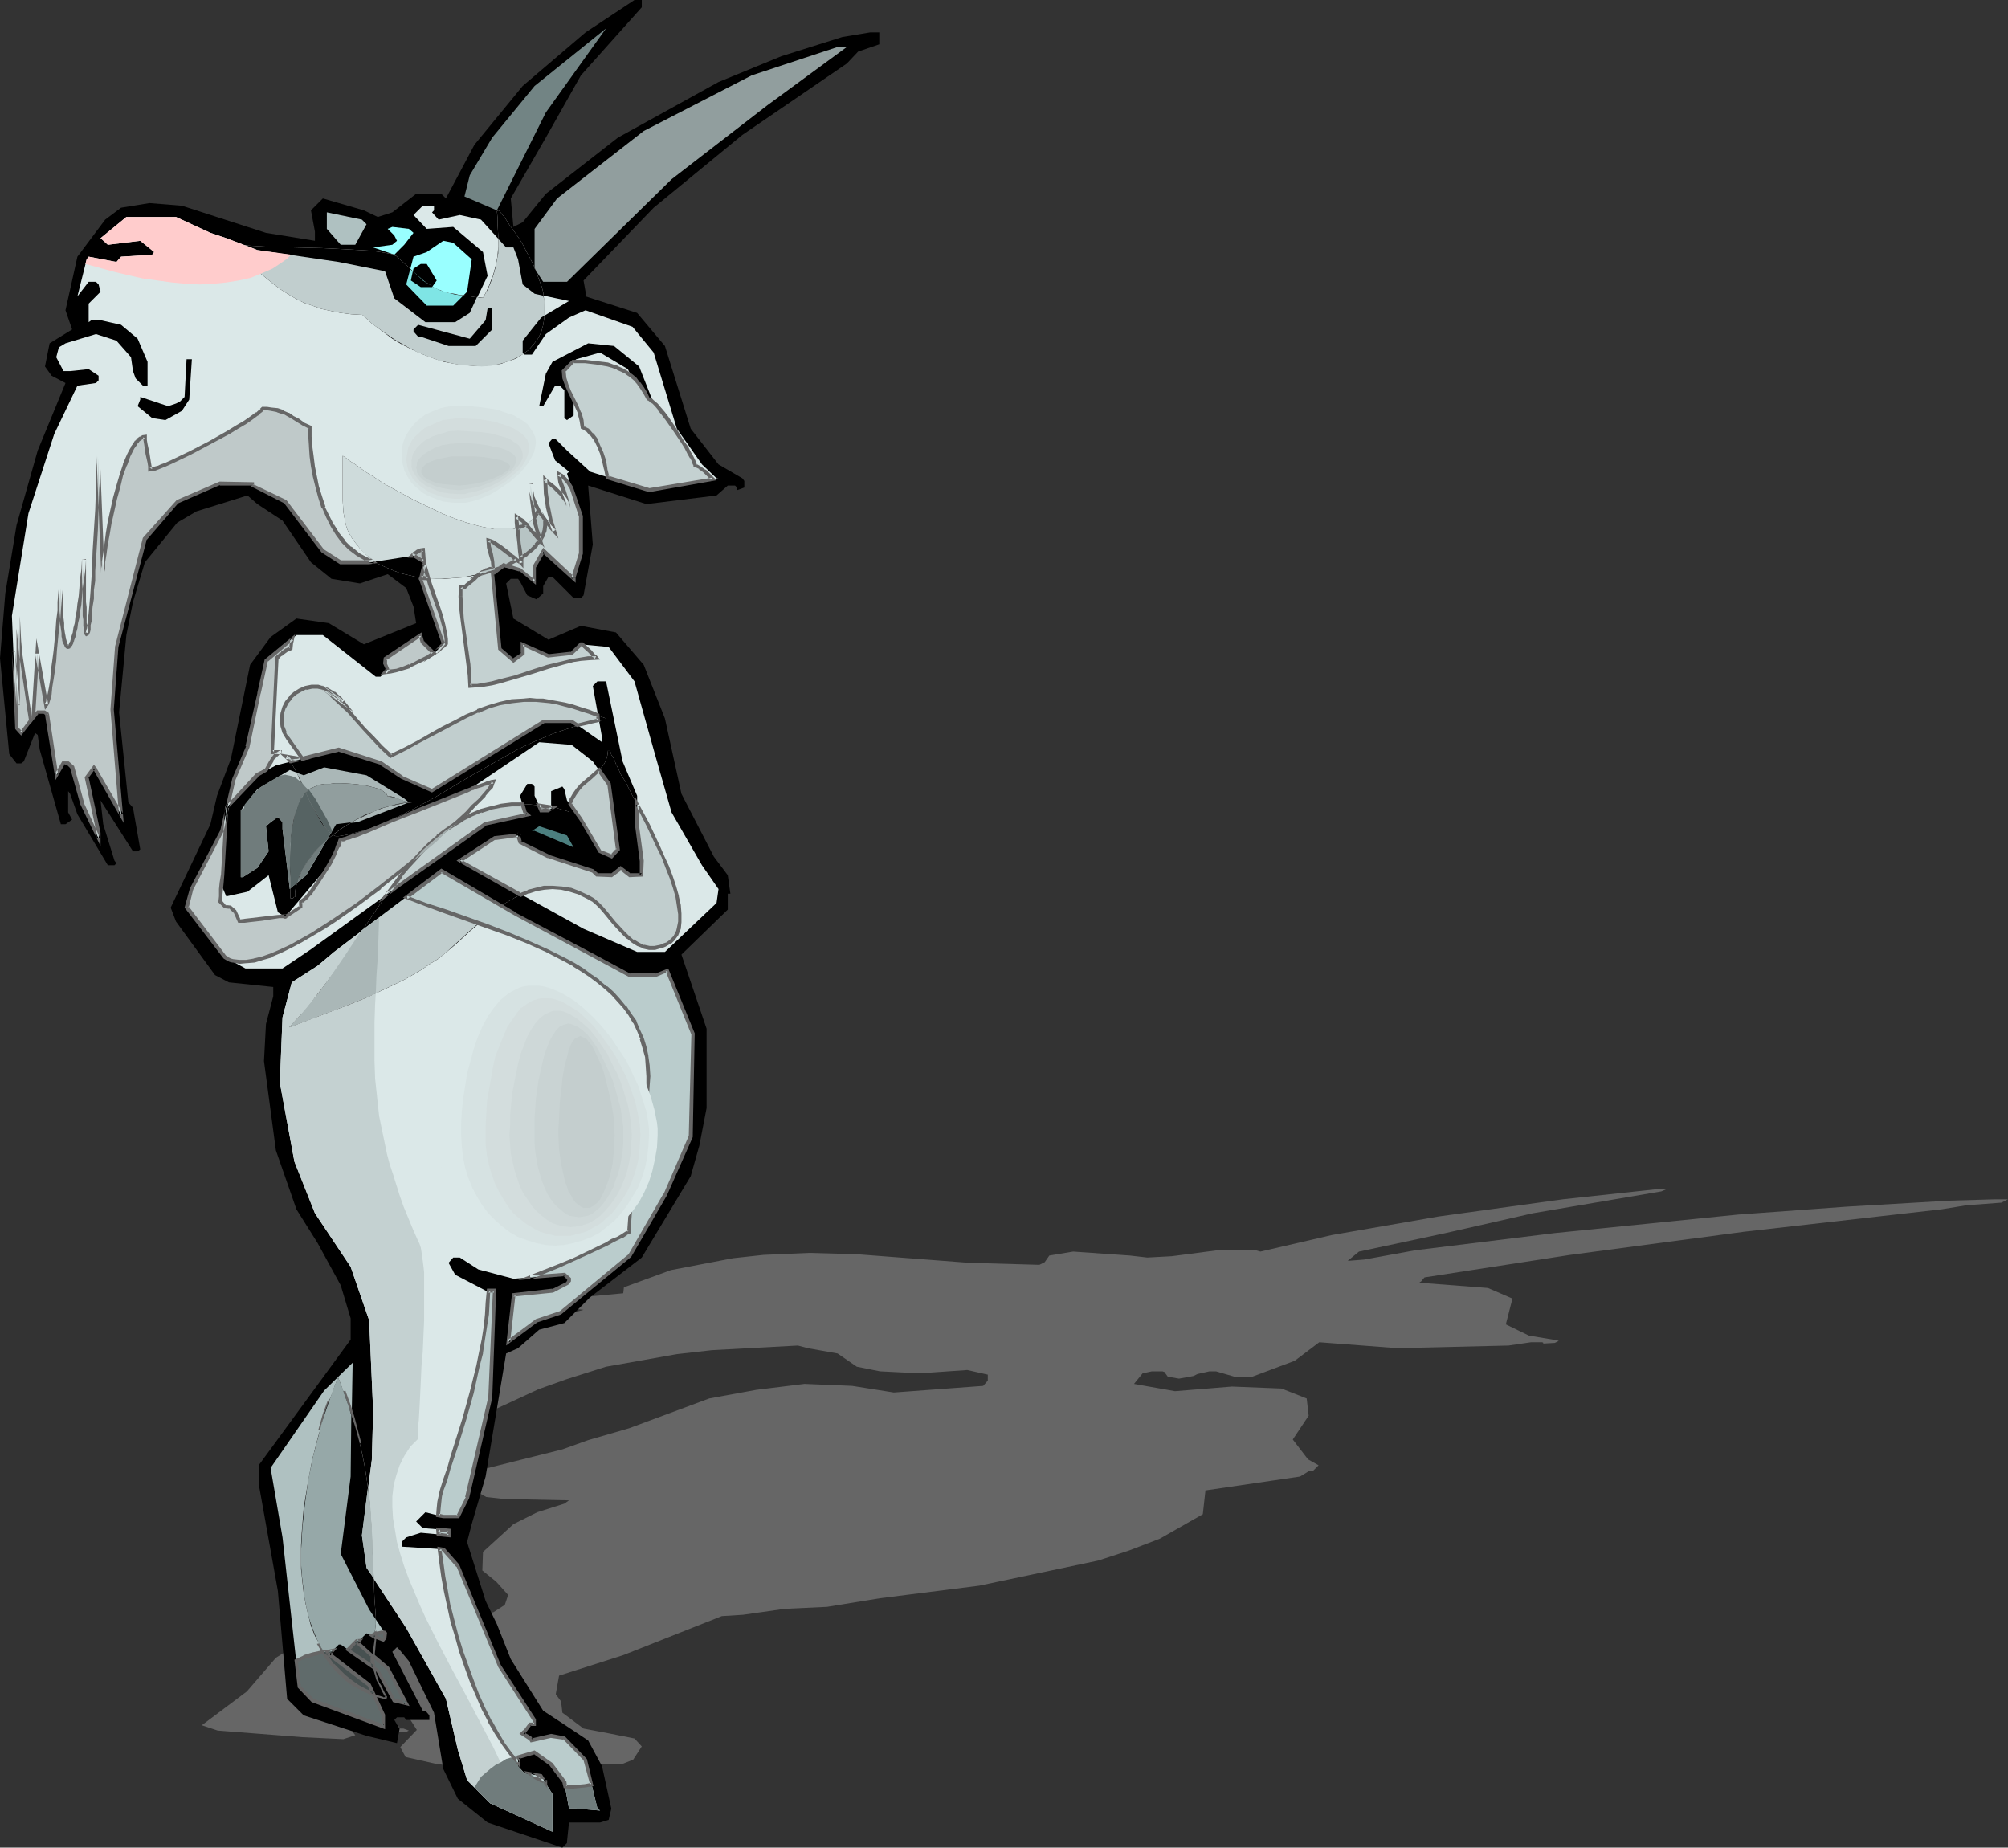 <?xml version="1.0" encoding="UTF-8" standalone="no"?>
<svg
   version="1.0"
   width="129.766mm"
   height="119.413mm"
   id="svg107"
   sodipodi:docname="Goat - Stubborn.wmf"
   xmlns:inkscape="http://www.inkscape.org/namespaces/inkscape"
   xmlns:sodipodi="http://sodipodi.sourceforge.net/DTD/sodipodi-0.dtd"
   xmlns="http://www.w3.org/2000/svg"
   xmlns:svg="http://www.w3.org/2000/svg">
  <rect width="100%" height="100%" fill="#333333" stroke="none"/>
  <sodipodi:namedview
     id="namedview107"
     pagecolor="#ffffff"
     bordercolor="#000000"
     borderopacity="0.25"
     inkscape:showpageshadow="2"
     inkscape:pageopacity="0.0"
     inkscape:pagecheckerboard="0"
     inkscape:deskcolor="#d1d1d1"
     inkscape:document-units="mm" />
  <defs
     id="defs1">
    <pattern
       id="WMFhbasepattern"
       patternUnits="userSpaceOnUse"
       width="6"
       height="6"
       x="0"
       y="0" />
  </defs>
  <path
     style="fill:#666666;fill-opacity:1;fill-rule:evenodd;stroke:none"
     d="m 405.777,291.025 -31.35,5.333 -21.331,4.848 -21.17,4.525 -2.747,2.262 4.04,-0.323 12.443,-2.262 34.098,-4.201 44.763,-4.525 26.664,-1.939 24.886,-1.454 10.989,-0.323 h 3.394 l -1.616,0.808 -8.565,0.646 -5.979,0.97 -48.318,5.494 -42.501,5.656 -35.552,5.494 -0.808,0.97 -0.485,0.323 16.806,1.293 5.979,2.585 -1.616,6.302 5.656,2.747 6.787,1.131 0.485,0.162 -0.97,0.485 -2.909,0.162 0.162,-0.162 -0.323,-0.162 h -2.747 l -5.494,0.808 -27.149,0.646 -19.069,-1.454 -5.979,4.525 -10.342,3.878 -1.131,0.162 h -2.747 l -5.01,-1.454 h -1.616 l -2.909,0.646 -0.97,0.485 -3.555,0.646 -2.747,-0.485 -0.808,-1.131 -0.485,-0.162 h -2.586 l -2.262,0.485 -2.101,2.585 10.019,1.778 13.898,-1.131 12.12,0.485 6.141,2.424 0.485,4.201 -3.878,5.817 3.717,4.848 2.586,1.454 -1.454,1.454 h -0.97 l -2.101,1.293 -23.109,3.393 -0.646,5.817 -10.504,5.979 -7.595,2.909 -7.434,2.424 -29.088,6.14 -24.24,3.07 -12.928,2.101 -10.342,0.485 -10.181,1.454 -5.171,0.323 -24.078,9.534 -11.635,3.717 -4.04,1.293 -0.808,4.525 1.293,1.778 0.323,2.747 5.171,3.878 5.979,1.131 6.464,1.293 1.778,1.939 -2.101,3.232 -2.424,0.97 -3.717,0.162 h -11.312 l -3.394,1.454 -0.162,0.162 -2.424,0.323 -24.24,-1.939 -7.918,-1.778 -1.293,-2.424 4.04,-4.201 -2.586,-4.04 -1.939,-0.808 -0.485,-0.323 -2.424,0.485 3.394,4.363 h 0.808 l 1.293,0.485 -0.646,0.323 h -8.726 l -0.485,-0.162 h -2.586 l -1.293,0.162 0.646,0.808 -2.909,0.97 -10.019,-0.485 -20.685,-1.616 -3.878,-1.293 10.989,-8.241 7.11,-8.241 2.586,-1.616 50.581,-9.534 2.747,-1.778 0.808,-2.424 -2.909,-3.232 -3.394,-2.747 0.162,-4.525 7.434,-6.787 5.818,-2.909 6.626,-2.101 1.131,-0.808 -15.837,-0.323 -4.363,-0.485 -7.272,-4.04 v -1.131 l 25.856,-6.464 6.302,-2.262 10.019,-2.909 19.554,-7.272 11.474,-2.101 11.797,-1.454 11.635,0.485 10.181,1.616 21.816,-1.616 1.131,-1.293 v -1.454 l -5.01,-1.131 -11.635,0.808 -9.696,-0.485 -5.656,-1.131 -4.686,-3.232 -7.272,-1.293 -2.424,-0.646 -21.008,1.131 -8.565,0.97 -17.291,3.07 -9.696,3.07 -6.787,2.424 -12.928,5.979 -8.726,7.11 1.131,0.323 -2.909,3.07 -1.293,0.323 h -1.616 l -5.333,-4.04 -2.101,1.939 -0.646,2.909 h 0.485 l -1.131,0.162 h -2.586 l -4.363,-3.878 0.162,-1.616 -0.646,-0.162 -2.747,1.454 0.808,0.646 -3.07,0.485 h -1.778 l 2.101,-5.817 1.131,-1.131 -0.808,-0.162 -8.08,2.262 -0.97,0.162 h -1.616 l -1.454,-0.808 9.373,-7.272 10.342,-5.171 13.413,-5.171 17.614,-5.817 19.23,-5.171 -4.202,-0.485 -1.293,-0.808 4.848,-1.778 10.342,-0.97 0.162,-1.454 11.474,-4.201 15.19,-2.909 7.434,-0.808 11.15,-0.485 11.635,0.323 27.472,2.101 17.13,0.485 1.293,-0.646 1.131,-1.616 5.818,-0.97 13.898,0.97 4.202,0.485 5.979,-0.323 11.15,-1.454 h 9.373 l 1.131,0.323 17.453,-4.04 26.018,-4.525 30.381,-4.201 22.462,-2.424 h 2.747 z"
     id="path1" />
  <path
     style="fill:#000000;fill-opacity:1;fill-rule:evenodd;stroke:none"
     d="m 156.752,1.778 -14.867,16.644 -8.565,15.19 -8.565,14.866 0.646,6.948 2.262,-1.131 5.656,-6.948 17.614,-13.735 24.563,-13.574 15.352,-6.302 14.867,-4.686 6.787,-1.131 h 2.262 v 2.909 l -5.171,1.778 -2.747,2.909 -25.533,17.452 -21.654,17.775 -17.13,17.775 0.485,2.747 v 1.131 l 12.605,4.04 6.787,8.08 6.302,20.199 6.787,8.726 5.818,3.393 0.485,0.646 v 1.616 l -1.778,0.646 v -0.646 l -0.485,-0.485 h -1.778 l -2.747,2.424 -17.13,2.101 -14.221,-4.525 1.131,14.382 -2.262,12.443 -0.646,0.646 h -1.778 l -5.171,-5.171 h -0.97 l -1.293,2.262 v 1.778 l -1.616,1.454 -2.262,-0.97 -1.778,-3.393 -0.485,-0.646 h -1.778 l -1.131,1.131 1.778,8.564 8.565,5.171 7.918,-3.393 8.565,1.616 6.787,7.918 5.171,13.089 4.04,18.421 7.918,15.351 3.394,4.525 0.646,4.525 h -0.646 v 3.878 l -11.312,10.988 6.141,18.098 v 19.391 l -1.778,9.211 -2.101,7.433 -11.958,19.876 -12.605,9.695 -6.302,6.302 -6.141,1.616 -5.171,4.525 -2.909,1.293 -5.01,30.056 -3.394,11.635 -1.131,4.363 4.525,14.382 2.747,5.656 3.394,8.564 7.918,12.604 5.171,3.393 5.818,3.878 3.394,6.302 2.262,10.342 -0.646,2.747 -2.101,0.646 h -7.595 l -0.485,4.686 v 0.323 l -1.131,1.131 -18.261,-6.14 -7.272,-5.817 -3.555,-7.272 -2.262,-13.735 -6.141,-12.604 -2.262,-2.747 -0.646,-0.646 -1.131,1.131 7.434,14.382 h 0.646 l 0.97,1.131 v 1.131 h -5.656 l -0.485,-0.646 H 96.96 l -0.646,0.646 1.293,2.101 -0.646,3.555 -7.434,-1.778 -15.352,-5.009 -4.04,-4.04 -2.262,-26.339 -4.686,-26.178 v -4.525 L 85.648,327.222 v -5.171 l -2.424,-8.08 -5.656,-10.342 -5.171,-8.241 -5.01,-14.382 -2.909,-21.815 0.485,-9.049 1.778,-6.787 v -2.262 l -10.827,-1.131 -3.394,-1.778 -9.534,-13.089 -1.293,-3.393 9.696,-20.36 1.616,-6.948 3.394,-9.049 4.686,-22.946 5.01,-6.787 6.302,-4.525 7.918,1.131 8.565,5.171 12.766,-5.171 -0.646,-4.04 -1.778,-4.525 -4.525,-3.393 -6.787,2.262 -6.949,-1.131 -5.01,-4.04 -6.949,-10.18 -6.141,-4.04 -2.424,-2.101 -12.443,3.878 -4.686,2.747 -7.918,9.695 -2.909,9.695 -1.616,8.08 -1.778,18.906 2.262,21.976 1.131,1.293 1.778,10.18 -0.646,0.485 h -1.131 l -7.918,-12.443 0.646,5.817 2.747,8.887 0.485,0.646 -0.485,0.485 H 26.341 l -7.434,-12.443 -1.778,-5.009 -0.485,-0.646 v 5.171 l 0.97,1.778 -1.616,1.131 h -1.131 l -5.171,-18.26 -0.485,-3.555 -0.646,-0.485 -2.747,6.948 -0.646,0.485 H 4.04 L 2.262,184.214 0,160.783 1.293,144.947 4.04,128.303 9.211,110.043 15.998,93.561 l -3.394,-1.778 -1.616,-2.262 1.131,-5.656 5.494,-3.393 -1.616,-4.686 2.909,-13.089 6.787,-9.049 3.878,-2.909 6.949,-1.131 7.918,0.646 20.523,6.625 11.958,1.939 v -2.262 l -0.97,-5.171 2.909,-2.909 10.019,2.909 3.394,1.616 3.555,-1.131 5.818,-4.525 h 6.141 l 1.131,1.131 6.949,-13.089 L 127.664,21.007 143.016,7.918 154.974,0 h 1.778 z"
     id="path2" />
  <path
     style="fill:#728484;fill-opacity:1;fill-rule:evenodd;stroke:none"
     d="m 121.361,51.386 -7.918,-3.393 1.293,-5.171 5.494,-9.211 10.342,-12.604 17.453,-14.058 -14.706,20.522 z"
     id="path3" />
  <path
     style="fill:#919e9e;fill-opacity:1;fill-rule:evenodd;stroke:none"
     d="M 187.456,25.693 164.024,43.791 138.491,68.838 h -5.818 l -2.101,-3.232 v -9.695 l 5.494,-7.433 21.17,-16.482 26.341,-13.574 21.008,-6.948 h 2.262 z"
     id="path4" />
  <path
     style="fill:#dbe8e8;fill-opacity:1;fill-rule:evenodd;stroke:none"
     d="m 106.009,51.386 -0.485,0.485 1.616,1.778 5.171,-1.131 5.171,1.131 6.141,6.787 h 1.778 l 1.131,2.909 1.131,6.14 2.909,2.262 8.403,1.778 -6.787,4.04 -4.525,5.656 v 2.909 l 0.485,0.485 h 1.778 l 3.394,-5.009 5.656,-4.04 4.04,-1.778 11.474,4.04 5.171,6.302 5.656,18.583 6.141,8.726 3.555,3.393 h 0.485 l -16.968,2.909 -14.382,-4.525 -5.656,-5.171 -2.909,-2.909 h -0.646 l -0.97,1.131 1.616,4.201 3.394,2.747 -0.485,0.485 3.394,10.342 v 9.049 l -1.778,5.817 v 0.485 l -7.434,-6.787 -2.101,3.878 v 3.555 l -3.555,-2.909 -3.878,-1.131 -2.909,2.262 1.778,18.26 3.394,2.909 1.616,-1.293 0.646,-0.485 v -2.262 l 6.302,2.747 5.656,-0.485 2.262,-2.262 6.787,0.646 6.302,8.403 5.171,18.421 3.878,13.574 7.434,12.927 4.04,5.817 -0.485,3.393 -12.605,11.958 h -6.787 l -13.09,-5.656 -30.219,-16.644 8.403,-5.494 5.818,-0.646 0.485,-0.646 -0.485,0.646 0.485,1.778 6.949,3.393 10.827,3.393 1.131,1.131 h 3.394 l 2.262,-1.778 2.262,1.778 h 2.909 v -3.555 l -1.131,-8.403 v -7.433 l -3.555,-8.403 -4.04,-19.553 h -2.101 l -1.131,1.131 2.262,12.604 v 1.131 l -7.434,-5.171 h -6.949 l -27.149,17.129 -7.434,-3.393 -5.171,-3.393 -10.181,-3.393 -15.352,3.878 -4.525,2.424 -7.595,7.918 -0.97,19.391 0.97,2.262 5.171,-1.131 5.171,-4.04 2.262,9.049 1.778,1.131 12.443,-14.705 0.646,-1.778 2.262,-1.616 5.818,-0.646 21.493,-10.827 19.392,-13.089 7.918,0.646 5.171,4.04 3.878,5.494 2.262,15.998 -1.616,1.778 -2.747,-1.293 -4.686,-7.756 -3.394,-4.686 -0.646,-2.747 -0.485,-0.646 -2.747,1.131 v 3.393 l 0.323,0.646 -0.97,0.646 h -1.778 l -1.616,-3.555 v -2.262 l -0.646,-0.646 h -1.131 l -1.778,2.909 1.131,4.04 0.646,0.485 -10.181,2.424 -21.654,15.351 -21.008,15.19 -6.949,4.686 h -9.05 l -5.01,-2.747 -9.373,-12.119 1.293,-4.525 7.434,-14.22 2.747,-12.604 3.394,-7.918 2.747,-13.089 1.778,-7.918 7.434,-6.302 h 6.464 l 12.928,10.18 h 1.131 l 1.778,-1.778 -0.646,-1.454 v -1.293 l 8.726,-5.656 0.485,1.778 2.747,2.747 2.262,-2.262 -5.494,-15.998 1.131,-4.04 -2.909,-1.616 -10.827,1.616 h -6.949 l -4.363,-2.747 -9.211,-12.119 -8.08,-3.878 v -0.485 h -7.918 l -10.342,4.363 -7.918,9.211 -6.949,26.339 -1.131,15.351 2.262,25.531 -6.141,-10.827 -0.485,-0.646 -1.778,2.424 2.909,13.574 v 1.293 l -4.04,-8.726 -2.424,-8.564 -0.97,-0.97 h -1.131 l -1.778,2.909 -2.262,-15.028 -0.485,-0.323 H 9.211 l -4.04,5.009 -1.131,-1.131 -1.131,-27.47 4.04,-25.047 6.302,-19.391 5.656,-11.796 4.525,-0.646 0.646,-0.646 v -1.131 l -2.424,-1.616 -4.525,0.485 h -1.616 l -1.778,-3.393 0.646,-2.424 1.616,-0.97 7.434,-2.262 5.01,1.616 3.555,4.04 0.485,3.393 0.646,1.778 1.778,1.778 h 1.131 v -5.817 l -2.424,-5.656 -4.04,-3.393 -5.01,-1.131 h -2.262 l -0.646,0.485 v -4.525 l 2.909,-2.909 -0.485,-1.778 -0.646,-0.646 h -1.778 l -2.747,3.555 2.262,-9.049 0.485,-0.646 6.787,1.293 1.131,-1.293 7.595,-0.485 0.485,-0.646 -3.394,-2.747 -7.918,0.97 -1.778,-1.616 6.302,-5.171 h 12.12 l 8.403,3.878 3.878,1.293 7.595,2.909 19.877,2.909 11.312,2.262 2.262,6.625 7.595,5.817 h 7.272 l 3.555,-2.262 4.363,-9.049 -1.131,-5.817 -7.272,-6.14 -6.464,0.485 -3.232,-3.393 2.262,-2.262 h 2.747 z"
     id="path5" />
  <path
     style="fill:#afc1c1;fill-opacity:1;fill-rule:evenodd;stroke:none"
     d="m 89.526,54.779 -2.747,5.009 H 83.224 L 79.83,55.91 v -4.04 l 8.565,1.778 z"
     id="path6" />
  <path
     style="fill:#99ffff;fill-opacity:1;fill-rule:evenodd;stroke:none"
     d="m 101,56.88 -2.262,2.909 -2.424,2.424 -5.171,-1.778 4.686,-0.646 1.131,-0.97 -0.646,-1.293 -1.616,-1.616 1.131,-0.485 4.04,0.485 z"
     id="path7" />
  <path
     style="fill:#99ffff;fill-opacity:1;fill-rule:evenodd;stroke:none"
     d="m 115.221,63.344 -1.131,7.918 -3.394,3.393 h -6.464 l -5.01,-5.171 1.778,-6.787 3.232,-1.131 4.04,-2.747 2.424,0.485 z"
     id="path8" />
  <path
     style="fill:#000000;fill-opacity:1;fill-rule:evenodd;stroke:none"
     d="m 106.656,68.515 -1.131,1.616 h -2.747 l -2.424,-1.616 0.646,-2.909 1.778,-1.131 h 1.454 z"
     id="path9" />
  <path
     style="fill:#000000;fill-opacity:1;fill-rule:evenodd;stroke:none"
     d="m 120.23,80.472 -4.04,4.04 h -6.626 l -6.787,-2.262 h -0.646 l -1.131,-1.293 v -0.485 l 1.131,-1.131 12.605,3.393 3.878,-4.525 0.485,-2.909 h 1.131 z"
     id="path10" />
  <path
     style="fill:#000000;fill-opacity:1;fill-rule:evenodd;stroke:none"
     d="m 156.105,89.521 6.949,17.613 2.262,2.424 v 0.97 l -2.909,-0.97 -9.05,-19.391 -6.787,-4.04 -5.818,1.616 -3.394,2.909 2.747,4.04 v 6.787 l -1.616,1.131 -0.646,-0.485 v -6.787 l -1.131,-1.131 h -1.131 l -2.909,5.009 h -0.97 l 1.616,-7.918 1.616,-2.909 8.726,-4.525 6.302,0.646 z"
     id="path11" />
  <path
     style="fill:#000000;fill-opacity:1;fill-rule:evenodd;stroke:none"
     d="m 46.218,97.601 -1.778,2.747 -4.04,2.262 -3.232,-0.485 -3.555,-2.909 0.646,-1.616 v -0.646 l 6.787,2.262 1.939,-0.646 0.97,-0.485 1.131,-1.131 0.485,-9.211 h 1.293 z"
     id="path12" />
  <path
     style="fill:#c4d1d1;fill-opacity:1;fill-rule:evenodd;stroke:none"
     d="m 98.737,195.04 1.131,0.97 -12.605,4.848 -5.171,0.485 -7.272,12.443 -3.555,2.909 -0.485,0.485 -1.778,-14.705 v -1.616 l -1.131,-1.293 -1.778,1.293 -1.131,0.97 0.646,6.14 -2.747,4.04 -3.555,2.262 h -0.485 v -16.321 l 4.04,-5.171 7.918,-4.686 3.394,1.293 5.01,-1.939 10.342,1.939 z"
     id="path13" />
  <path
     style="fill:#659999;fill-opacity:1;fill-rule:evenodd;stroke:none"
     d="m 140.107,206.998 -9.534,-4.04 h -0.646 l 1.778,-1.131 6.787,2.262 z"
     id="path14" />
  <path
     style="fill:#dbe8e8;fill-opacity:1;fill-rule:evenodd;stroke:none"
     d="m 145.44,233.822 8.403,4.363 h 6.302 l 2.909,-1.131 6.141,15.351 -0.485,25.208 -6.302,14.22 -8.565,14.866 -17.13,14.058 -5.656,1.778 -6.949,5.171 1.293,-11.473 9.534,-0.97 3.555,-1.778 0.485,-0.646 v -0.485 l -1.131,-0.97 -12.443,0.97 -8.565,-2.262 -4.525,-2.909 h -1.616 l -1.131,1.293 1.616,2.909 7.434,3.878 h 2.101 l -0.97,26.178 -5.656,24.4 -2.262,4.686 h -3.555 l -4.363,-1.131 -2.262,2.262 1.616,1.616 6.302,0.485 v 1.293 l -6.787,-0.646 -3.555,1.131 -1.131,1.131 v 1.131 l 10.181,0.646 3.555,4.04 10.181,24.4 8.565,13.25 v 1.131 h -1.131 l -1.293,1.616 -0.485,0.646 1.778,0.97 0.485,0.646 4.686,-1.131 3.232,0.485 5.171,5.332 2.909,11.958 0.646,0.485 -5.818,-0.485 h -1.778 l -1.131,-6.302 -3.232,-4.525 -4.04,-2.909 -4.04,1.131 v 2.262 l 1.616,1.778 4.04,0.646 2.747,4.363 v 9.211 l -15.19,-6.948 -5.656,-5.656 -2.262,-7.433 -2.909,-12.443 -9.696,-17.29 -9.696,-14.705 -1.131,-7.918 2.424,-18.421 0.323,-11.958 -0.97,-22.138 -4.525,-13.089 -8.726,-13.089 -5.01,-12.604 -3.555,-19.229 0.646,-15.998 2.262,-8.564 6.302,-4.04 4.04,-3.393 26.179,-19.876 18.099,10.665 z"
     id="path15" />
  <path
     style="fill:#afc1c1;fill-opacity:1;fill-rule:evenodd;stroke:none"
     d="m 83.224,379.577 6.949,13.574 3.878,5.817 v 1.131 l -0.485,0.485 -4.04,-1.616 -2.262,2.262 7.434,6.302 4.525,8.564 -2.909,-0.646 -4.04,-7.272 -9.05,-6.464 h -0.485 l -2.424,2.424 9.858,7.272 3.394,7.595 v 2.747 l -17.13,-6.302 -3.394,-3.393 -4.04,-36.52 -2.909,-16.967 13.09,-18.906 6.949,-6.787 -0.485,27.794 z"
     id="path16" />
  <path
     style="fill:#bfc9c9;fill-opacity:1;fill-rule:evenodd;stroke:none"
     d="m 71.427,156.097 -6.464,5.332 -1.778,7.918 -2.747,13.089 -3.394,7.918 -2.747,12.604 -7.434,14.22 -1.293,4.525 9.373,12.119 0.646,0.323 0.646,0.323 0.646,0.162 1.616,0.323 h 1.616 l 1.939,-0.323 2.101,-0.485 2.262,-0.808 2.262,-1.131 2.424,-1.131 2.586,-1.293 2.586,-1.616 2.747,-1.616 2.747,-1.778 5.494,-3.878 5.656,-4.201 5.333,-4.201 2.586,-2.101 2.424,-2.101 2.424,-2.101 2.424,-2.101 2.101,-1.939 1.939,-1.778 1.939,-1.778 1.454,-1.616 1.616,-1.454 1.131,-1.293 0.97,-1.293 0.646,-0.808 0.485,-0.808 0.162,-0.162 v -0.323 l -0.323,0.162 -0.485,0.162 -0.646,0.162 -0.808,0.162 -0.808,0.323 -0.97,0.485 -1.293,0.323 -1.131,0.485 -2.747,1.131 -3.07,1.293 -3.07,1.131 -3.394,1.454 -3.232,1.293 -3.232,1.293 -3.07,1.131 -2.586,1.131 -1.293,0.485 -1.131,0.485 -1.131,0.323 -0.808,0.323 -0.808,0.323 -0.646,0.162 -0.485,0.162 h -0.323 l -0.162,0.646 -0.323,0.97 -0.485,0.808 -0.485,1.131 -1.131,2.262 -1.293,2.262 -1.454,2.262 -1.454,1.939 -0.808,0.97 -0.646,0.808 -0.808,0.646 -0.646,0.323 v 1.293 l -3.394,2.262 h -0.162 l -0.162,0.162 -0.162,-0.162 -1.293,0.162 -1.454,0.162 -2.747,0.323 -2.909,0.323 -1.293,0.162 h -1.293 l -1.131,-2.262 -1.131,-1.131 h -1.293 l -1.131,-1.293 0.162,-1.293 v -1.616 l 0.162,-1.778 0.162,-1.778 0.97,-16.482 7.595,-7.918 2.101,-1.293 0.97,-1.778 0.485,-0.646 0.485,-0.646 0.485,-0.646 0.485,-0.323 0.485,-0.323 h 0.485 -1.131 -1.131 l 1.131,-22.946 v -0.162 l 0.323,-0.323 0.323,-0.323 0.646,-0.323 1.131,-0.808 0.485,-0.323 0.485,-0.162 v -1.293 z m -68.034,3.07 1.131,13.089 v -21.815 3.07 l 0.323,3.232 0.323,3.232 0.323,3.232 0.97,6.464 0.646,3.232 0.485,3.232 -2.424,2.909 -1.131,-1.131 z m 4.686,16.159 0.97,-15.674 2.262,12.604 0.162,-0.162 0.162,-0.323 v -0.485 l 0.162,-0.485 0.323,-1.293 0.162,-1.616 0.323,-1.939 0.323,-2.101 0.323,-2.424 0.323,-2.424 0.485,-5.009 0.162,-2.424 0.162,-2.262 0.162,-2.262 0.162,-1.939 0.162,-1.454 v -1.293 1.939 1.778 1.778 l 0.162,1.616 v 1.454 l 0.162,1.293 0.162,1.293 v 0.97 l 0.162,0.97 0.162,0.808 0.162,0.646 0.162,0.485 0.323,0.323 0.162,0.323 h 0.162 0.162 l 0.162,-0.323 0.323,-0.323 0.162,-0.485 0.323,-0.646 0.162,-0.808 0.162,-0.808 0.323,-1.131 0.323,-1.293 0.162,-1.454 0.162,-1.454 0.323,-1.778 0.162,-1.778 0.323,-2.101 0.162,-2.101 0.323,-2.424 0.162,-2.585 v 5.817 1.778 2.909 l 0.162,1.293 v 1.131 0.97 l 0.162,0.97 v 0.808 0.646 0.646 l 0.162,0.485 v 0.323 0.323 l 0.162,0.323 0.162,-0.162 0.162,-0.485 0.162,-0.646 0.162,-0.97 0.162,-1.293 0.162,-1.616 0.162,-1.616 0.162,-1.939 0.162,-2.101 0.162,-2.262 0.162,-2.424 0.162,-4.848 0.323,-5.171 0.162,-5.009 0.323,-4.848 v -2.262 -2.101 -2.101 -1.778 l 1.293,28.602 v -0.485 -0.646 -0.646 l 0.162,-0.97 0.162,-0.97 v -0.97 l 0.485,-2.262 0.323,-2.747 0.485,-2.747 1.293,-5.817 0.808,-2.909 0.808,-2.747 0.808,-2.424 0.808,-2.424 0.485,-0.97 0.485,-0.808 0.485,-0.808 0.646,-0.646 0.323,-0.485 0.646,-0.485 0.485,-0.162 0.485,-0.162 0.162,0.97 v 0.97 l 0.485,2.101 0.485,2.101 v 0.97 l 0.162,0.97 0.323,-0.162 h 0.485 l 0.485,-0.162 0.808,-0.162 0.808,-0.323 0.808,-0.323 1.778,-0.97 2.101,-0.97 2.262,-1.131 4.686,-2.424 4.525,-2.585 2.262,-1.293 1.778,-1.131 1.778,-1.131 1.293,-0.808 0.485,-0.485 0.323,-0.323 0.323,-0.323 0.162,-0.162 h 0.97 0.97 l 1.616,0.323 1.454,0.485 1.131,0.646 1.293,0.646 1.131,0.808 1.454,0.808 1.454,0.808 0.162,2.262 v 2.262 l 0.323,2.585 0.323,2.424 0.485,2.424 0.646,2.585 0.646,2.585 0.808,2.424 0.97,2.262 1.131,2.262 1.293,1.939 1.454,1.939 1.616,1.616 1.778,1.454 1.939,0.97 1.131,0.485 0.97,0.323 -1.131,0.162 h -6.949 l -4.363,-2.747 -9.211,-12.119 -8.08,-3.878 v -0.485 h -7.918 l -10.342,4.363 -7.918,9.211 -6.949,26.339 -1.131,15.351 2.262,25.531 -6.141,-10.827 -0.485,-0.646 -1.778,2.424 2.909,13.574 v 1.293 l -4.04,-8.726 -2.424,-8.564 -0.97,-0.97 h -1.131 l -1.778,2.909 -2.262,-15.028 -0.485,-0.323 H 9.211 Z m 92.597,-39.59 0.646,-0.646 0.808,-0.323 0.646,-0.323 0.485,-0.162 0.162,1.454 0.162,1.454 -2.586,-1.454 z m 2.909,2.101 0.646,2.424 0.808,2.424 1.778,5.009 0.808,2.585 0.808,2.424 0.323,2.262 0.162,1.131 0.162,1.131 -0.485,0.485 -0.646,0.485 -0.808,0.646 -0.808,0.485 1.939,-1.939 -5.494,-15.998 z m 2.424,21.815 -2.747,-2.747 -0.485,-1.778 -8.726,5.656 v 1.293 l 0.646,1.454 -0.646,0.646 1.454,-0.162 1.293,-0.162 1.616,-0.646 1.616,-0.485 3.07,-1.454 1.616,-0.808 z"
     id="path17" />
  <path
     style="fill:#666666;fill-opacity:1;fill-rule:evenodd;stroke:none"
     d="m 72.074,154.966 -7.434,6.14 -1.778,8.08 v 0.162 l -2.909,12.927 h 0.162 l -3.394,7.918 -2.909,12.604 v 0 l -7.434,14.22 -1.293,4.686 9.534,12.443 0.808,0.485 v 0 l 0.646,0.323 v 0 l 0.646,0.162 h 0.162 l 1.616,0.323 1.616,-0.162 h 0.162 l 1.939,-0.162 v 0 l 2.101,-0.646 2.262,-0.646 v -0.162 l 2.262,-0.97 2.586,-1.293 2.424,-1.293 2.747,-1.616 v 0 l 2.747,-1.616 2.747,-1.778 5.494,-3.878 5.494,-4.04 v -0.162 l 5.333,-4.201 2.747,-2.101 v 0 l 2.424,-2.101 2.424,-2.101 2.424,-2.101 2.101,-1.939 1.939,-1.778 1.939,-1.778 1.454,-1.616 1.616,-1.616 1.131,-1.131 v -0.162 l 0.97,-1.131 v 0 l 0.808,-0.808 0.323,-0.97 0.162,-0.323 0.323,-0.808 -0.97,0.162 h -0.162 l -0.485,0.162 -0.646,0.162 -0.646,0.323 -0.97,0.323 -0.97,0.323 -1.131,0.323 -0.162,0.162 -1.293,0.485 -5.656,2.262 -3.232,1.293 -3.232,1.293 -3.232,1.454 -3.232,1.293 -5.656,2.262 -1.293,0.485 v 0 l -1.131,0.323 -0.97,0.323 -0.97,0.323 -0.808,0.323 -0.646,0.162 -0.323,0.162 v 0 l -0.646,0.162 -0.323,0.97 v -0.162 l -0.323,0.808 v 0 l -0.323,0.97 -0.485,1.131 -1.131,2.101 v 0 l -1.293,2.262 -1.616,2.262 -1.454,2.101 -0.646,0.808 v 0 l -0.646,0.808 -0.808,0.646 0.162,-0.162 -0.808,0.646 v 1.454 l 0.162,-0.323 -3.555,2.262 0.323,-0.162 h -0.323 l -0.323,0.323 h 0.646 l -0.323,-0.323 -1.454,0.162 h -0.162 l -4.202,0.485 -2.747,0.323 -1.454,0.162 h 0.162 l -1.293,0.162 0.323,0.162 -1.131,-2.424 -1.293,-1.131 -1.454,-0.162 0.323,0.162 -1.131,-1.293 0.162,0.323 v -1.293 l 0.162,-1.616 v 0 l 0.162,-1.616 0.162,-1.939 v 0 l 0.97,-16.482 -0.162,0.323 7.595,-7.918 h -0.162 l 2.262,-1.293 1.131,-1.778 v 0 l 0.485,-0.808 h -0.162 l 0.485,-0.646 v 0.162 l 0.485,-0.646 v 0.162 l 0.485,-0.485 h -0.162 l 0.485,-0.162 h -0.162 0.485 v -0.97 h -2.262 l 0.323,0.485 1.131,-22.946 v 0.323 l 0.323,-0.485 v 0 l 0.323,-0.323 v 0 l 0.646,-0.323 h -0.162 l 1.131,-0.808 v 0 l 0.485,-0.162 v 0 l 0.646,-0.323 0.162,-1.616 v 0.162 l 0.485,-2.262 -1.131,0.97 -0.162,1.131 v 0 l -0.162,1.293 0.323,-0.323 h -0.485 l -0.485,0.323 h -0.162 l -1.131,0.808 v 0.162 l -0.646,0.323 h 0.162 l -0.485,0.323 v 0 l -0.485,0.485 -1.131,23.754 h 2.747 l -0.162,-0.97 -0.485,0.162 -0.485,0.323 v 0 l -0.646,0.323 -0.485,0.646 v 0 l -0.485,0.646 v 0 l -0.485,0.808 v 0 l -0.97,1.778 0.162,-0.162 -2.262,1.131 -7.595,8.241 -0.97,16.644 v -0.162 l -0.323,1.939 -0.162,1.616 v 0.162 1.616 l -0.162,1.454 1.454,1.454 1.454,0.162 -0.323,-0.162 1.131,1.131 v -0.162 l 1.131,2.585 h 1.616 v 0 l 1.293,-0.162 2.909,-0.323 4.202,-0.646 v 0 h 1.293 -0.323 l 0.485,0.162 0.485,-0.162 h -0.323 0.162 l 3.878,-2.585 v -1.454 l -0.162,0.485 0.646,-0.485 v 0 l 0.808,-0.646 0.646,-0.808 h 0.162 l 0.646,-0.97 1.454,-2.101 1.454,-2.262 1.454,-2.262 v 0 l 1.131,-2.262 0.323,-0.97 0.485,-0.97 h 0.162 l 0.323,-0.808 v -0.162 l 0.162,-0.646 -0.323,0.323 0.323,-0.162 v 0 h 0.485 l 0.646,-0.323 0.808,-0.162 0.808,-0.323 1.131,-0.323 1.131,-0.485 v 0 l 1.293,-0.485 5.656,-2.424 3.232,-1.293 3.394,-1.293 3.232,-1.293 3.232,-1.293 5.656,-2.262 1.293,-0.646 -0.162,0.162 1.131,-0.485 1.131,-0.323 0.808,-0.323 0.808,-0.162 0.646,-0.323 h 0.485 -0.162 l 0.323,-0.162 -0.485,-0.485 v 0.162 l -0.162,0.162 h 0.162 l -0.485,0.646 -0.646,0.97 v 0 l -0.97,1.131 v 0 l -1.131,1.293 -1.616,1.454 -1.454,1.616 -1.939,1.778 -1.939,1.778 -2.101,1.939 -2.262,2.101 -2.586,2.101 -2.424,2.101 v 0 l -2.586,2.101 -5.333,4.201 v 0 l -5.494,4.201 -5.494,3.717 -2.747,1.778 -2.747,1.778 v 0 l -2.586,1.454 -2.586,1.454 -2.424,1.131 -2.262,0.97 v 0 l -2.262,0.808 -2.101,0.485 h 0.162 l -1.939,0.323 v 0 h -1.616 v 0 l -1.454,-0.162 v 0 l -0.646,-0.162 v 0 l -0.646,-0.323 h 0.162 l -0.808,-0.485 0.162,0.162 -9.211,-12.119 v 0.485 l 1.131,-4.525 v 0 l 7.434,-14.22 2.909,-12.604 v 0 l 3.394,-7.918 2.747,-13.25 v 0.162 l 1.778,-8.08 -0.162,0.323 6.302,-5.332 -0.646,-0.485 z"
     id="path18" />
  <path
     style="fill:#666666;fill-opacity:1;fill-rule:evenodd;stroke:none"
     d="M 3.717,159.167 H 2.909 l 1.131,13.089 H 4.848 V 150.441 H 4.04 v 3.07 0 l 0.323,3.232 0.323,3.232 0.485,3.232 0.97,6.464 0.485,3.393 0.485,3.07 v -0.323 l -2.262,3.07 0.646,-0.162 -1.131,-1.131 0.162,0.323 L 3.717,159.167 H 2.909 l 0.808,18.906 1.454,1.616 2.747,-3.555 -0.485,-3.232 -0.485,-3.232 -0.97,-6.464 -0.485,-3.232 -0.323,-3.393 -0.162,-3.07 v 0 L 4.848,150.441 H 4.04 v 21.815 l 0.808,-0.162 -1.131,-13.089 -0.808,0.162 z"
     id="path19" />
  <path
     style="fill:#666666;fill-opacity:1;fill-rule:evenodd;stroke:none"
     d="m 7.757,175.165 0.808,0.162 0.97,-15.674 H 8.565 l 2.424,13.735 0.808,-1.131 v 0 l 0.162,-0.323 0.323,-0.97 v 0 l 0.323,-1.293 0.162,-1.778 0.323,-1.939 0.323,-2.101 0.323,-2.424 0.162,-2.424 0.485,-5.009 0.323,-2.424 0.162,-2.262 v 0 l 0.162,-2.262 0.162,-1.939 v 0.162 l 0.162,-1.616 v -1.293 h -0.97 v 1.939 1.778 1.778 l 0.162,1.616 v 0 l 0.162,1.616 v -0.162 1.293 0.162 l 0.162,1.131 0.162,1.131 v 0.808 l 0.162,0.808 v 0.162 l 0.162,0.646 0.323,0.485 v 0 l 0.162,0.485 0.323,0.323 0.485,0.162 0.485,-0.162 0.162,-0.323 v 0 l 0.323,-0.323 0.323,-0.646 h -0.162 l 0.323,-0.485 v -0.162 l 0.323,-0.808 v 0 l 0.162,-0.97 v 0 l 0.323,-1.131 v 0 l 0.162,-1.293 0.323,-1.293 0.162,-1.616 0.323,-1.616 0.162,-1.939 0.162,-2.101 0.323,-2.101 0.323,-2.424 0.162,-2.424 -0.97,-0.162 v 5.817 l 0.162,1.778 v 2.909 1.293 1.131 0.97 l 0.162,0.97 v 0.808 0.808 l 0.162,0.485 v 0.485 0.485 -0.162 0.485 l 0.485,0.646 0.646,-0.323 0.323,-0.646 v 0 l 0.162,-0.646 v -1.131 l 0.323,-1.293 v -1.454 l 0.162,-1.778 0.323,-1.939 v 0 -2.101 0 l 0.323,-2.262 v 0 -2.424 l 0.323,-4.848 0.323,-5.171 0.162,-5.009 0.162,-4.848 0.162,-2.262 v -2.101 -2.101 -1.778 h -0.808 l 1.131,28.602 h 0.808 v -0.485 0.162 l 0.162,-0.646 v -0.808 -0.808 l 0.162,-0.97 0.162,-0.97 0.323,-2.424 0.485,-2.585 0.485,-2.909 v 0.162 l 1.293,-5.817 0.808,-2.909 0.646,-2.747 0.97,-2.585 v 0.162 l 0.808,-2.262 v 0 l 0.485,-0.97 0.485,-0.97 v 0 l 0.485,-0.646 0.485,-0.808 v 0.162 l 0.323,-0.485 v 0 l 0.485,-0.323 v 0 l 0.485,-0.323 h -0.162 0.646 l -0.646,-0.323 0.162,0.808 0.162,0.97 0.323,2.262 0.485,2.101 0.162,0.97 v 1.293 l 0.97,-0.162 h 0.485 l 0.485,-0.162 0.808,-0.323 v 0 l 0.808,-0.323 v 0 l 0.808,-0.323 v 0 l 1.778,-0.808 4.363,-2.101 4.848,-2.585 4.525,-2.424 v 0 l 2.101,-1.293 1.939,-1.131 1.616,-1.131 1.293,-0.97 h 0.162 l 0.485,-0.485 h -0.162 l 0.485,-0.323 0.323,-0.323 v 0 l 0.162,-0.323 -0.323,0.162 h 0.97 v 0 l 0.97,0.162 1.616,0.323 h -0.162 l 1.454,0.485 v -0.162 l 1.131,0.646 v 0 l 1.131,0.646 1.293,0.808 1.293,0.808 v 0 l 1.616,0.808 -0.323,-0.323 0.162,2.262 0.162,2.262 v 0.162 l 0.162,2.424 0.323,2.424 0.485,2.585 v 0 l 0.646,2.585 0.646,2.424 0.808,2.585 h 0.162 l 0.97,2.262 1.131,2.262 v 0 l 1.293,2.101 1.454,1.939 v 0 l 1.616,1.616 v 0 l 1.939,1.454 v 0 l 1.939,1.131 1.131,0.323 v 0.162 l 1.131,0.323 v -0.97 l -1.293,0.162 h 0.162 -6.949 l 0.323,0.162 -4.525,-2.909 0.162,0.162 -9.211,-12.119 -8.08,-3.878 0.162,0.323 v -0.808 l -8.403,-0.162 -10.504,4.525 -8.242,9.211 -6.787,26.501 -1.131,15.351 v 0.162 l 2.101,25.693 0.97,-0.323 -6.302,-10.827 v -0.162 l -0.808,-0.97 -2.262,3.07 2.909,13.574 v 0 1.293 l 0.808,-0.162 -4.04,-8.726 0.162,0.162 -2.424,-8.887 -1.293,-1.131 h -1.616 l -1.778,3.07 0.808,0.162 -2.262,-15.028 -0.646,0.646 -0.323,-0.323 2.586,15.998 2.262,-3.878 -0.323,0.162 h 1.131 -0.323 l 0.97,0.97 -0.162,-0.162 2.424,8.564 v 0.162 l 5.01,10.342 v -3.232 l -2.909,-13.574 -0.162,0.323 1.778,-2.424 h -0.646 l 0.485,0.646 -0.162,-0.162 7.272,12.766 -2.424,-27.794 v 0.162 l 1.131,-15.351 v 0 l 6.949,-26.339 -0.162,0.323 7.918,-9.211 -0.162,0.162 10.342,-4.525 -0.162,0.162 h 7.918 l -0.323,-0.485 v 0.646 l 8.242,4.201 -0.162,-0.162 9.211,12.119 4.525,2.909 h 7.11 v 0 l 3.232,-0.485 -2.909,-0.97 v 0.162 l -0.97,-0.485 -2.101,-1.131 h 0.162 l -1.778,-1.454 v 0.162 l -1.616,-1.616 h 0.162 l -1.454,-1.778 -1.293,-2.101 v 0.162 l -1.131,-2.262 -1.131,-2.262 h 0.162 l -0.808,-2.424 -0.808,-2.585 -0.485,-2.424 v 0 l -0.485,-2.424 -0.323,-2.585 -0.323,-2.424 v 0 l -0.162,-2.262 v -2.585 l -1.778,-0.808 v 0 l -1.293,-0.97 -1.293,-0.646 -1.131,-0.808 h -0.162 l -1.131,-0.485 v -0.162 l -1.454,-0.485 -1.616,-0.162 -0.97,-0.162 h -0.162 -1.131 l -0.485,0.485 h 0.162 l -0.323,0.323 0.162,-0.162 -0.485,0.323 v 0 l -0.485,0.485 v -0.162 l -1.293,0.97 -1.616,1.131 -1.939,1.131 -2.101,1.293 v 0 l -4.525,2.585 -4.686,2.424 -4.363,2.101 -1.778,0.808 v 0 l -0.97,0.323 v 0 l -0.646,0.323 v 0 l -0.646,0.162 -0.646,0.162 h 0.162 l -0.485,0.162 h -0.485 l 0.646,0.323 -0.162,-0.808 -0.162,-0.97 -0.323,-2.101 -0.485,-2.262 -0.162,-0.97 v -1.293 l -1.131,0.162 -0.485,0.323 h -0.162 l -0.646,0.485 -0.323,0.485 h -0.162 l -0.485,0.808 -0.485,0.646 v 0.162 l -0.485,0.808 -0.485,0.97 v 0 l -0.97,2.262 v 0.162 l -0.808,2.424 -0.808,2.747 -0.808,2.909 -1.293,5.817 v 0 l -0.485,2.909 -0.323,2.585 -0.323,2.424 -0.162,0.97 -0.162,0.97 v 0.97 l -0.162,0.646 v 0.646 0 0.485 h 0.808 l -1.131,-28.602 h -0.808 v 1.778 l -0.162,2.101 v 2.101 2.262 l -0.162,4.848 -0.323,5.009 -0.323,5.171 -0.162,4.848 -0.162,2.424 v 0 l -0.162,2.101 v 0.162 l -0.162,2.101 v -0.162 l -0.162,1.939 -0.162,1.778 -0.162,1.454 -0.162,1.293 -0.162,1.131 -0.162,0.646 v 0 l -0.162,0.323 0.323,-0.323 -0.162,0.162 0.485,0.162 v -0.162 0.162 -0.323 0 -0.323 l -0.162,-0.485 v -0.646 l -0.162,-0.646 v 0 -0.808 -0.97 -0.97 -1.131 l -0.162,-1.293 v -2.909 -1.778 -5.817 h -0.97 l -0.162,2.585 -0.323,2.262 -0.162,2.262 -0.162,1.939 -0.323,1.939 -0.162,1.616 -0.323,1.616 -0.162,1.454 -0.323,1.131 v 0 l -0.162,1.131 v 0 l -0.323,0.97 v -0.162 l -0.162,0.97 v -0.162 l -0.162,0.646 -0.162,0.162 -0.162,0.485 0.162,-0.162 -0.323,0.323 v -0.162 l -0.162,0.323 0.162,-0.162 h -0.162 0.323 -0.162 l 0.162,0.162 -0.162,-0.323 v 0.162 l -0.162,-0.323 v 0 l -0.162,-0.485 -0.162,-0.646 v 0.162 l -0.162,-0.97 -0.162,-0.808 -0.162,-1.131 v -1.131 0 l -0.162,-1.293 v 0 l -0.162,-1.454 v 0 -1.616 -1.778 -1.778 -1.939 h -0.97 v 1.293 -0.162 l -0.162,1.616 v 0 l -0.162,1.939 v 2.262 -0.162 l -0.323,2.424 -0.162,2.424 -0.485,5.009 -0.323,2.424 -0.323,2.262 -0.162,2.262 -0.323,1.939 -0.323,1.616 -0.323,1.293 v -0.162 0.646 l -0.162,0.323 v 0 l -0.162,0.162 v 0 0.162 l 0.808,0.162 -2.909,-16.159 -1.293,20.684 z"
     id="path20" />
  <path
     style="fill:#666666;fill-opacity:1;fill-rule:evenodd;stroke:none"
     d="m 11.958,174.195 -0.97,-0.646 H 9.05 l -1.293,1.616 -0.162,1.454 1.939,-2.424 -0.323,0.162 h 1.778 -0.323 l 0.646,0.485 z"
     id="path21" />
  <path
     style="fill:#666666;fill-opacity:1;fill-rule:evenodd;stroke:none"
     d="m 100.677,135.252 0.323,0.808 0.646,-0.646 v 0.162 l 0.646,-0.485 v 0 l 0.646,-0.323 h -0.162 0.646 l -0.485,-0.485 v 1.454 0 l 0.162,1.454 0.646,-0.323 -2.586,-1.616 h -0.485 l -1.131,0.97 h 1.454 l -0.162,-0.162 3.232,1.939 -0.162,-2.262 v 0 l -0.162,-1.939 -1.131,0.162 -0.808,0.323 v 0 l -0.646,0.485 h -0.162 l -1.454,1.454 z"
     id="path22" />
  <path
     style="fill:#666666;fill-opacity:1;fill-rule:evenodd;stroke:none"
     d="m 104.07,137.999 h -0.808 l 0.646,2.424 0.646,2.424 1.778,5.009 0.97,2.585 0.646,2.424 v -0.162 l 0.485,2.262 0.162,1.293 v -0.162 1.131 l 0.162,-0.323 -0.485,0.485 v 0 l -0.646,0.485 -0.646,0.646 v -0.162 l -0.97,0.646 0.646,0.646 2.101,-2.262 -5.656,-16.159 v 0.323 l 0.97,-3.555 -0.485,-1.939 -1.293,5.332 5.656,15.998 v -0.323 l -4.525,4.686 4.04,-2.585 v 0 l 0.646,-0.646 0.646,-0.485 v 0 l 0.646,-0.646 v -1.293 0 l -0.162,-1.131 -0.485,-2.424 v 0 l -0.646,-2.424 -0.808,-2.424 -1.778,-5.009 -0.808,-2.585 -1.131,-4.04 z"
     id="path23" />
  <path
     style="fill:#666666;fill-opacity:1;fill-rule:evenodd;stroke:none"
     d="m 106.656,159.652 -3.07,-3.07 v 0.162 l -0.646,-2.262 -9.211,6.14 -0.162,1.454 0.808,1.778 v -0.646 l -1.454,1.616 2.586,-0.323 1.454,-0.323 v 0 l 1.616,-0.485 1.616,-0.485 v -0.162 l 3.07,-1.454 1.616,-0.808 v 0 l 1.778,-1.131 -0.97,-0.485 -1.293,0.808 h 0.162 l -1.616,0.808 -3.07,1.616 v -0.162 l -1.616,0.646 -1.454,0.485 v 0 l -1.454,0.162 -1.293,0.162 0.323,0.808 0.808,-0.808 -0.808,-1.939 0.162,0.323 v -1.293 l -0.162,0.485 8.565,-5.817 -0.646,-0.162 0.485,1.778 2.909,2.909 v -0.808 z"
     id="path24" />
  <path
     style="fill:#c4d1d1;fill-opacity:1;fill-rule:evenodd;stroke:none"
     d="m 174.043,117.153 -15.514,2.585 -10.181,-3.07 -0.323,-2.101 -0.485,-1.939 -0.646,-1.939 -0.646,-1.616 -0.808,-1.616 -0.97,-1.293 -0.97,-1.131 -0.646,-0.323 -0.646,-0.323 -0.162,-1.778 -0.485,-1.616 -0.808,-1.777 -1.616,-3.393 -0.808,-1.778 -0.485,-1.616 -0.162,-1.778 2.262,-2.424 2.909,0.162 2.909,0.162 2.586,0.485 1.293,0.323 1.131,0.485 1.293,0.485 1.131,0.646 0.97,0.808 0.97,0.808 0.97,1.131 0.808,1.131 0.646,1.293 0.808,1.293 0.162,0.162 h 0.323 l 0.646,0.485 0.808,0.808 0.808,0.97 0.808,1.131 0.97,1.293 2.101,2.747 1.778,2.909 0.808,1.454 0.646,1.131 0.646,1.131 0.485,0.97 0.323,0.646 0.162,0.162 v 0.162 l 1.131,0.646 1.131,0.808 0.97,0.97 z m -61.57,28.602 0.162,2.585 0.162,2.747 1.616,11.15 0.162,2.747 0.162,2.585 h 1.778 l 1.778,-0.323 1.939,-0.323 1.778,-0.485 3.878,-0.97 3.878,-1.293 4.04,-1.293 4.04,-1.131 1.939,-0.323 1.939,-0.323 2.101,-0.323 h 1.778 l -0.162,-0.323 -0.485,-0.323 -0.808,-0.97 -1.939,-1.778 h -0.323 l -2.262,2.262 -5.656,0.485 -6.302,-2.747 v 2.262 l -0.646,0.485 -1.616,1.293 -3.394,-2.909 -1.778,-18.26 2.909,-2.262 3.878,1.131 3.555,2.909 v -3.555 l 2.101,-3.878 7.434,6.787 v -0.485 l 1.778,-5.817 v -9.049 l -2.424,-6.948 -0.646,-1.131 -0.808,-0.97 -0.646,-0.646 -0.808,-0.485 0.162,0.97 0.162,0.97 0.808,2.101 0.808,2.101 0.162,0.97 0.162,0.97 v -0.485 l -0.162,-0.485 -0.646,-0.97 -0.646,-0.97 -0.97,-0.97 -0.97,-0.97 -0.97,-0.808 -0.485,-0.323 -0.323,-0.323 -0.485,-0.646 0.162,3.393 0.485,3.393 0.808,3.07 0.323,1.454 0.485,1.454 -0.97,-0.97 -0.97,-1.293 -0.97,-1.293 -0.808,-1.454 -0.808,-1.616 -0.646,-1.616 -0.485,-1.616 -0.162,-1.616 v 1.616 l 0.162,1.939 0.485,3.717 0.485,1.778 0.323,1.616 0.485,1.616 0.323,1.454 -1.454,-1.778 -1.293,-1.616 -1.454,-1.293 -0.808,-0.646 -0.646,-0.485 v 1.454 l 0.162,1.454 0.485,3.232 0.162,1.616 0.162,1.454 0.162,1.293 v 0.97 l -0.162,-0.323 -0.485,-0.162 -0.97,-0.97 -1.131,-0.808 -1.293,-0.97 -1.293,-0.97 -1.131,-0.808 -0.485,-0.323 -0.485,-0.162 -0.323,-0.162 h -0.323 l 0.162,1.616 0.485,1.778 0.323,1.778 0.323,1.616 -0.97,0.162 -0.97,0.485 -0.97,0.485 -1.131,0.808 -0.808,0.808 -0.808,0.646 -0.808,0.646 -0.485,0.485 h -1.131 z"
     id="path25" />
  <path
     style="fill:#666666;fill-opacity:1;fill-rule:evenodd;stroke:none"
     d="m 173.881,117.477 0.162,-0.808 -15.514,2.585 h 0.162 l -10.181,-3.07 0.323,0.323 -0.485,-1.939 v -0.162 l -0.323,-1.939 -0.646,-1.939 v 0 l -0.808,-1.778 -0.646,-1.616 -0.97,-1.293 h -0.162 l -0.97,-1.131 -0.646,-0.323 v 0 l -0.646,-0.323 0.162,0.323 -0.162,-1.778 -0.485,-1.778 -0.162,-0.162 -0.646,-1.616 -1.778,-3.555 -0.646,-1.616 v 0 l -0.485,-1.616 v 0 l -0.162,-1.616 -0.162,0.323 2.262,-2.424 -0.323,0.162 h 2.909 v 0 l 2.747,0.323 2.747,0.485 v 0 l 1.131,0.323 1.293,0.485 h -0.162 l 1.131,0.485 1.293,0.646 h -0.162 l 0.97,0.646 v 0 l 0.97,0.808 0.97,1.131 -0.162,-0.162 0.808,1.131 0.808,1.293 v 0 l 0.808,1.454 0.485,0.162 h -0.162 l 0.323,0.162 h -0.162 l 0.646,0.485 v -0.162 l 0.808,0.808 0.808,0.97 h -0.162 l 0.97,1.131 0.97,1.293 1.939,2.747 1.939,2.909 0.808,1.293 0.646,1.293 0.646,1.131 v -0.162 l 0.485,0.97 0.162,0.646 0.162,0.162 v -0.162 0.485 l 1.454,0.646 h -0.162 l 1.131,0.808 v 0 l 0.97,0.97 1.131,1.131 1.131,-0.162 -1.616,-1.616 -0.97,-0.97 h -0.162 l -1.131,-0.808 v 0 l -1.131,-0.646 0.162,0.323 v -0.323 l -0.162,-0.323 -0.162,-0.485 -0.485,-0.97 v 0 l -0.646,-1.131 -0.646,-1.293 -0.97,-1.293 -1.778,-2.909 -1.939,-2.909 -0.97,-1.293 -0.97,-1.131 v 0 l -0.808,-0.97 -0.97,-0.808 -0.485,-0.485 h -0.162 l -0.323,-0.162 h -0.162 l 0.162,0.162 -0.646,-1.454 v 0 l -0.808,-1.293 -0.808,-1.131 h -0.162 l -0.808,-1.131 -0.97,-0.808 v 0 l -1.131,-0.808 v 0 l -1.131,-0.646 -1.131,-0.485 -0.162,-0.162 -1.131,-0.323 -1.293,-0.485 v 0 l -2.747,-0.323 -2.747,-0.323 h -0.162 -3.07 l -2.586,2.585 0.162,1.939 0.646,1.778 v 0 l 0.808,1.778 1.616,3.393 0.808,1.777 -0.162,-0.162 0.485,1.778 v 0 l 0.323,1.939 0.808,0.323 v 0 l 0.485,0.485 v -0.162 l 0.97,1.131 v -0.162 l 0.97,1.293 v 0 l 0.808,1.616 0.646,1.616 v 0 l 0.485,1.778 0.485,2.101 v -0.162 l 0.485,2.424 10.504,3.232 16.483,-2.909 z"
     id="path26" />
  <path
     style="fill:#666666;fill-opacity:1;fill-rule:evenodd;stroke:none"
     d="m 111.989,145.755 0.162,2.585 v 0.162 l 0.323,2.747 1.454,11.15 0.323,2.585 v 0 l 0.162,3.07 2.101,-0.162 v 0 l 1.778,-0.162 1.939,-0.323 v 0 l 1.939,-0.485 3.878,-1.131 3.878,-1.131 4.04,-1.293 4.04,-1.131 1.939,-0.485 h -0.162 l 2.101,-0.323 1.939,-0.162 v 0 l 2.747,-0.162 -0.808,-0.97 -0.485,-0.323 v 0 l -0.808,-0.97 -2.101,-1.939 h -0.646 l -2.424,2.424 0.323,-0.162 -5.818,0.646 h 0.323 l -6.949,-3.07 v 2.909 l 0.162,-0.323 -0.646,0.646 0.162,-0.162 -1.778,1.131 0.646,0.162 -3.394,-2.909 0.162,0.162 -1.778,-18.098 -0.162,0.323 2.747,-2.101 h -0.323 l 3.878,1.131 V 139.453 l 4.04,3.393 v -4.363 0.162 l 2.262,-3.878 -0.808,0.162 8.242,7.433 v -1.454 0.162 l 1.778,-5.817 v -9.211 l -2.424,-7.11 -0.808,-1.293 v 0 l -0.808,-0.97 v 0 l -0.808,-0.808 -1.454,-0.808 0.162,1.778 v 0.162 l 0.162,0.97 0.808,2.101 0.808,2.101 0.323,0.97 v 0 0.97 l 0.97,-0.162 -0.162,-0.485 v 0 l -0.162,-0.646 -0.485,-0.97 -0.808,-1.131 v 0 l -0.97,-0.97 -0.97,-0.97 -0.97,-0.808 -0.485,-0.323 v 0 l -0.323,-0.323 v 0 l -1.293,-1.293 0.162,4.363 v 0.162 l 0.485,3.232 v 0.162 l 0.808,3.07 0.323,1.454 0.485,1.454 0.808,-0.485 -0.97,-0.97 v 0 l -0.97,-1.131 h 0.162 l -0.97,-1.293 -0.97,-1.454 v 0 l -0.808,-1.616 -0.646,-1.616 v 0.162 l -0.323,-1.778 v 0.162 l -0.162,-1.778 -0.97,0.162 0.162,1.616 0.162,1.939 v 0 l 0.485,3.717 0.323,1.778 v 0 l 0.323,1.778 0.485,1.616 0.485,1.293 0.646,-0.323 -1.454,-1.778 v 0.162 l -1.293,-1.616 v -0.162 l -1.454,-1.293 v -0.162 l -0.808,-0.485 -1.454,-0.97 v 2.262 0 l 0.162,1.616 0.485,3.232 0.162,1.616 0.162,1.293 0.162,1.293 v 0 0.97 l 0.808,-0.323 -0.323,-0.323 -0.323,-0.323 v 0.162 l -0.97,-0.808 V 135.898 l -1.293,-0.808 v 0 l -1.131,-0.97 v 0 l -1.293,-0.97 -1.293,-0.808 -0.485,-0.323 v 0 l -0.485,-0.323 -0.485,-0.162 -0.808,-0.162 0.162,2.424 v 0 l 0.485,1.778 0.485,1.616 v 0 l 0.162,1.778 0.323,-0.485 h -0.97 l -1.131,0.646 v 0 l -0.97,0.485 -0.97,0.646 -0.162,0.162 -0.808,0.808 -0.808,0.646 -0.808,0.646 -0.485,0.485 h 0.323 -1.454 l -0.162,2.747 h 0.97 v -2.424 l -0.485,0.485 h 1.293 l 0.646,-0.646 0.808,-0.646 0.808,-0.646 0.808,-0.808 v 0 l 0.97,-0.646 0.97,-0.646 v 0 l 0.97,-0.485 -0.162,0.162 1.293,-0.162 -0.162,-2.262 v 0 l -0.323,-1.778 -0.485,-1.778 v 0.162 l -0.162,-1.778 -0.646,0.485 0.323,0.162 0.323,0.162 v -0.162 l 0.485,0.323 h -0.162 l 0.485,0.323 1.293,0.646 1.293,0.97 v 0 l 1.131,0.97 v 0 l 1.293,0.97 -0.162,-0.162 0.97,0.97 h 0.162 l 0.323,0.323 v -0.162 l 0.97,1.131 v -2.101 -0.162 l -0.162,-1.131 -0.162,-1.454 -0.323,-1.616 -0.323,-3.232 -0.162,-1.616 v 0.162 l -0.162,-1.454 -0.646,0.323 0.808,0.646 0.808,0.485 h -0.162 l 1.454,1.293 v 0 l 1.293,1.616 v 0 l 2.909,3.232 -1.131,-3.393 -0.323,-1.454 -0.323,-1.778 v 0 l -0.485,-1.778 -0.485,-3.717 v 0.162 l -0.162,-1.939 v -1.616 h -0.97 l 0.162,1.778 0.485,1.616 v 0.162 l 0.646,1.616 0.808,1.454 v 0.162 l 0.97,1.454 0.97,1.293 v 0 l 0.97,1.131 v 0.162 l 2.262,2.424 -0.97,-3.232 -0.485,-1.454 -0.646,-3.232 v 0.162 l -0.485,-3.393 v 0 l -0.162,-3.393 -0.808,0.323 0.485,0.646 v 0 l 0.485,0.323 h -0.162 l 0.485,0.323 0.97,0.808 0.97,0.97 0.97,0.97 h -0.162 l 0.808,0.97 0.646,0.97 -0.162,-0.162 0.162,0.485 v 0 0.485 l 0.97,-0.162 -0.162,-0.97 v -0.162 l -0.323,-0.97 -0.646,-2.101 -0.808,-2.101 -0.323,-0.97 v 0 -0.97 l -0.808,0.485 0.808,0.485 v 0 l 0.646,0.646 v 0 l 0.808,0.97 v 0 l 0.646,1.131 v -0.162 l 2.262,6.948 v -0.162 9.049 0 l -1.778,5.817 v 0.485 l 0.808,-0.323 -7.757,-7.272 -2.586,4.525 v 3.717 l 0.646,-0.323 -3.555,-2.909 -4.202,-1.293 -3.07,2.585 1.778,18.583 3.717,3.232 1.939,-1.454 0.808,-0.646 v -2.424 l -0.646,0.323 6.302,2.909 5.979,-0.646 2.424,-2.262 h -0.323 0.323 -0.323 l 1.939,1.778 0.808,0.97 h 0.162 l 0.323,0.323 v -0.162 l 0.162,0.323 0.323,-0.646 h -1.778 -0.162 l -1.939,0.323 -1.939,0.323 h -0.162 l -1.939,0.485 -4.04,0.97 -4.04,1.293 -3.878,1.293 -3.878,0.97 -1.778,0.485 v 0 l -1.778,0.323 -1.778,0.323 v 0 h -1.778 l 0.485,0.485 -0.162,-2.585 v -0.162 l -0.162,-2.585 -1.616,-11.15 -0.162,-2.747 v 0 l -0.162,-2.585 z"
     id="path27" />
  <path
     style="fill:#c4d1d1;fill-opacity:1;fill-rule:evenodd;stroke:none"
     d="m 92.597,224.127 -0.162,5.656 -0.323,5.332 -0.162,5.009 -0.323,5.009 -0.162,4.686 v 4.525 4.686 l 0.162,4.525 0.485,4.525 0.485,4.525 0.97,4.686 0.97,4.686 0.646,2.424 0.808,2.424 0.808,2.585 0.808,2.585 0.97,2.747 1.131,2.747 1.131,2.747 1.293,2.909 0.323,0.646 0.323,0.97 0.162,0.97 0.162,1.131 0.162,1.131 0.162,1.293 0.162,1.454 v 1.454 3.393 3.393 3.717 l -0.162,3.717 -0.162,3.717 -0.323,3.717 -0.162,3.717 -0.162,3.393 -0.162,3.07 -0.162,2.909 -0.162,1.293 v 1.131 1.131 0.97 l -0.97,0.97 -0.97,0.97 -1.454,2.262 -1.131,2.262 -0.808,2.424 -0.646,2.424 -0.323,2.747 v 2.585 l 0.162,2.747 0.485,2.909 0.485,2.909 0.808,2.909 0.97,3.07 1.131,3.07 1.293,3.07 1.293,3.07 1.454,3.232 3.232,6.464 3.394,6.464 3.394,6.302 3.394,6.464 3.232,6.14 1.454,3.07 1.454,2.909 1.293,2.909 1.293,2.909 0.97,2.747 0.808,2.585 -8.08,-3.555 -5.656,-5.656 -2.262,-7.433 -2.909,-12.443 -9.696,-17.29 -9.696,-14.705 -1.131,-7.918 2.424,-18.421 0.323,-11.958 -0.97,-22.138 -4.525,-13.089 -8.726,-13.089 -5.01,-12.604 -3.555,-19.229 0.646,-15.998 2.262,-8.564 6.302,-4.04 4.04,-3.393 z"
     id="path28" />
  <path
     style="fill:#e5e5e5;fill-opacity:1;fill-rule:evenodd;stroke:none"
     d="m 70.619,250.951 2.101,-2.262 2.101,-2.262 3.717,-4.848 3.717,-5.009 3.555,-5.171 3.394,-5.171 3.394,-5.009 3.394,-4.848 1.778,-2.262 1.778,-2.262 1.939,-2.262 1.778,-1.939 1.939,-1.939 2.101,-1.616 2.101,-1.616 2.101,-1.454 2.262,-1.293 2.262,-1.131 2.424,-0.808 2.586,-0.808 2.747,-0.323 2.747,-0.323 2.909,0.162 3.07,0.323 3.232,0.485 3.232,0.97 v -1.293 l 0.323,-1.131 0.485,-0.97 0.485,-0.97 0.808,-0.808 0.646,-0.808 1.778,-1.616 1.778,-1.616 0.808,-0.646 0.808,-0.97 0.646,-0.808 0.485,-0.97 0.323,-1.131 0.162,-1.293 h 0.485 l 0.323,1.131 0.646,0.97 0.485,1.293 0.646,1.293 0.646,1.454 0.97,1.454 1.616,3.232 1.778,3.393 1.778,3.555 1.778,3.555 1.778,3.717 1.616,3.717 1.293,3.393 0.485,1.778 0.485,1.616 0.323,1.454 0.323,1.616 0.162,1.454 v 1.293 l -0.162,1.293 -0.162,1.131 -0.485,0.97 -0.485,0.97 -0.808,0.808 -0.808,0.646 -0.808,0.485 -0.808,0.323 -1.616,0.323 h -1.454 l -1.293,-0.323 -1.454,-0.485 -1.293,-0.808 -1.131,-0.97 -1.131,-1.131 -2.262,-2.424 -2.101,-2.585 -0.97,-1.131 -0.97,-0.97 -1.131,-0.97 -0.97,-0.646 -1.616,-0.646 -1.293,-0.646 -1.454,-0.323 -1.293,-0.323 -1.454,-0.323 h -1.293 -1.293 -1.293 l -1.293,0.323 -1.131,0.162 -2.424,0.808 -2.262,1.131 -2.262,1.293 -2.262,1.616 -2.101,1.616 -4.202,3.555 -3.878,3.555 -1.939,1.616 -1.939,1.616 -2.101,1.293 -2.101,1.454 -4.202,2.424 -4.686,2.262 -4.525,2.101 -4.848,1.939 -4.686,1.778 -4.686,1.778 z"
     id="path29" />
  <path
     style="fill:#000000;fill-opacity:1;fill-rule:evenodd;stroke:none"
     d="m 70.619,250.951 2.101,-2.262 2.101,-2.262 3.717,-4.848 3.717,-5.009 3.555,-5.171 3.394,-5.171 3.394,-5.009 3.394,-4.848 1.778,-2.262 1.778,-2.262 1.939,-2.262 1.778,-1.939 1.939,-1.939 2.101,-1.616 2.101,-1.616 2.101,-1.454 2.262,-1.293 2.262,-1.131 2.424,-0.808 2.586,-0.808 2.747,-0.323 2.747,-0.323 2.909,0.162 3.07,0.323 3.232,0.485 3.232,0.97 v -1.293 l 0.323,-1.131 0.485,-0.97 0.485,-0.97 0.808,-0.808 0.646,-0.808 1.778,-1.616 1.778,-1.616 0.808,-0.646 0.808,-0.97 0.646,-0.808 0.485,-0.97 0.323,-1.131 0.162,-1.293 h 0.485 l 0.323,1.131 0.646,0.97 0.485,1.293 0.646,1.293 0.646,1.454 0.97,1.454 1.616,3.232 1.778,3.393 1.778,3.555 1.778,3.555 1.778,3.717 1.616,3.717 1.293,3.393 0.485,1.778 0.485,1.616 0.323,1.454 0.323,1.616 0.162,1.454 v 1.293 l -0.162,1.293 -0.162,1.131 -0.485,0.97 -0.485,0.97 -0.808,0.808 -0.808,0.646 -0.808,0.485 -0.808,0.323 -1.616,0.323 h -1.454 l -1.293,-0.323 -1.454,-0.485 -1.293,-0.808 -1.131,-0.97 -1.131,-1.131 -2.262,-2.424 -2.101,-2.585 -0.97,-1.131 -0.97,-0.97 -1.131,-0.97 -0.97,-0.646 -1.616,-0.646 -1.293,-0.646 -1.454,-0.323 -1.293,-0.323 -1.454,-0.323 h -1.293 -1.293 -1.293 l -1.293,0.323 -1.131,0.162 -2.424,0.808 -2.262,1.131 -2.262,1.293 -2.262,1.616 -2.101,1.616 -4.202,3.555 -3.878,3.555 -1.939,1.616 -1.939,1.616 -2.101,1.293 -2.101,1.454 -4.202,2.424 -4.686,2.262 -4.525,2.101 -4.848,1.939 -4.686,1.778 -4.686,1.778 z"
     id="path30" />
  <path
     style="fill:#c1cece;fill-opacity:1;fill-rule:evenodd;stroke:none"
     d="m 127.664,196.495 h -2.747 l -2.586,0.323 -2.424,0.485 -2.424,0.808 -2.262,0.97 -2.262,0.97 -2.101,1.293 -1.939,1.454 -1.939,1.616 -1.939,1.616 -1.939,1.939 -1.778,1.939 -1.778,1.939 -1.778,2.101 -3.232,4.525 2.424,-1.778 21.654,-15.351 10.181,-2.424 -0.646,-0.485 z m -0.485,22.138 -14.867,-8.403 8.403,-5.494 5.818,-0.646 0.485,-0.646 -0.485,0.646 0.485,1.778 6.949,3.393 10.827,3.393 1.131,1.131 h 3.394 l 2.262,-1.778 2.262,1.778 h 2.909 v -3.555 l -1.131,-8.403 v -5.332 l 2.586,5.009 2.586,5.171 1.131,2.585 1.131,2.424 0.97,2.585 0.646,2.424 0.646,2.262 0.485,2.262 0.323,1.939 v 1.939 l -0.323,1.616 -0.323,0.808 -0.323,0.646 -0.323,0.646 -0.485,0.646 -0.485,0.485 -0.646,0.485 -0.808,0.485 -0.808,0.323 -1.616,0.323 h -1.454 l -1.293,-0.323 -1.454,-0.485 -1.293,-0.808 -1.131,-0.97 -1.131,-1.131 -2.262,-2.424 -2.101,-2.585 -0.97,-1.131 -0.97,-0.97 -1.131,-0.97 -0.97,-0.646 -2.424,-0.97 -2.101,-0.808 -2.262,-0.485 h -2.101 -1.939 l -2.101,0.323 -1.778,0.646 z m 19.069,-30.541 -2.101,1.939 -2.101,1.778 -0.97,1.131 -0.808,0.97 -0.646,1.293 -0.485,1.131 2.747,3.878 4.686,7.756 2.747,1.293 1.616,-1.778 -2.262,-15.998 z m -11.312,9.211 -3.394,-0.646 0.646,1.293 h 1.778 z"
     id="path31" />
  <path
     style="fill:#666666;fill-opacity:1;fill-rule:evenodd;stroke:none"
     d="m 127.987,196.01 h -3.07 l -2.586,0.323 -2.424,0.646 h -0.162 l -2.424,0.646 v 0 l -2.262,0.97 -2.262,1.131 v 0 l -2.101,1.293 -2.101,1.454 -1.939,1.454 v 0.162 l -1.939,1.616 -1.939,1.939 -1.778,1.939 -1.778,1.939 v 0.162 l -1.778,2.101 v 0 l -5.01,6.787 4.686,-3.555 21.654,-15.351 h -0.162 l 11.15,-2.424 -1.293,-1.131 0.162,0.162 -0.646,-2.262 -0.808,0.646 0.646,1.939 0.646,0.646 0.162,-0.646 -10.342,2.262 -21.654,15.513 -2.424,1.778 0.646,0.646 3.394,-4.525 h -0.162 l 1.778,-2.101 v 0 l 1.778,-1.939 1.778,-1.939 1.939,-1.939 1.939,-1.778 -0.162,0.162 1.939,-1.616 2.101,-1.293 2.101,-1.293 h -0.162 l 2.262,-1.131 2.262,-0.97 v 0.162 l 2.424,-0.808 h -0.162 l 2.424,-0.485 2.747,-0.323 h -0.162 2.747 l -0.485,-0.323 z"
     id="path32" />
  <path
     style="fill:#666666;fill-opacity:1;fill-rule:evenodd;stroke:none"
     d="m 127.017,218.148 h 0.323 l -14.867,-8.241 v 0.808 l 8.565,-5.656 -0.162,0.162 5.818,-0.808 0.646,-0.646 -0.646,-0.646 -0.646,0.97 0.646,1.939 6.949,3.555 h 0.162 l 10.827,3.555 -0.162,-0.162 1.131,1.131 3.878,0.162 2.424,-1.778 h -0.485 l 2.262,1.778 3.394,-0.162 0.162,-3.878 v 0 l -1.131,-8.403 v 0 -5.332 l -0.808,0.162 2.586,5.009 2.424,5.171 1.293,2.585 0.97,2.585 v 0 l 0.97,2.424 v 0 l 0.808,2.424 0.646,2.262 v 0 l 0.323,2.101 0.323,2.101 v -0.162 1.939 0 l -0.323,1.616 v 0 l -0.162,0.646 v 0 l -0.323,0.646 v 0 l -0.323,0.646 -0.485,0.485 v 0 l -0.485,0.485 v 0 l -0.646,0.485 h 0.162 l -0.97,0.323 v 0 l -0.808,0.323 h 0.162 l -1.616,0.323 h 0.162 -1.454 0.162 l -1.454,-0.323 0.162,0.162 -1.293,-0.646 v 0 l -1.293,-0.808 v 0.162 l -1.131,-0.97 v 0 l -1.131,-1.131 -2.262,-2.424 -2.101,-2.585 -0.97,-1.131 -0.97,-0.97 -1.131,-0.97 -1.131,-0.646 v 0 l -2.424,-1.131 v 0 l -2.101,-0.808 h -0.162 l -2.101,-0.323 h -0.162 l -2.101,-0.162 h -1.939 -0.162 l -1.939,0.485 v 0 l -1.939,0.485 -0.162,0.162 -1.778,0.646 0.162,0.97 2.101,-0.97 -0.162,0.162 1.939,-0.646 v 0 l 1.939,-0.323 v 0 l 1.939,-0.162 2.101,0.162 v 0 l 2.101,0.485 v 0 l 2.101,0.646 v 0 l 2.262,1.131 v 0 l 1.131,0.646 -0.162,-0.162 1.131,0.97 0.97,0.97 0.97,1.131 2.101,2.585 2.262,2.424 1.131,1.131 h 0.162 l 1.131,0.97 v 0 l 1.293,0.808 v 0 l 1.293,0.485 0.162,0.162 1.454,0.323 h 1.454 l 1.616,-0.485 h 0.162 l 0.808,-0.323 v 0 l 0.808,-0.485 v 0 l 0.646,-0.323 0.162,-0.162 0.485,-0.485 0.485,-0.646 0.485,-0.646 v 0 l 0.323,-0.808 v 0 l 0.323,-0.808 v 0 l 0.162,-1.616 v -0.162 -1.939 0 l -0.162,-2.101 -0.485,-2.101 v -0.162 l -0.646,-2.262 -0.808,-2.424 v 0 l -0.97,-2.585 v 0 l -1.131,-2.424 -1.131,-2.585 -2.424,-5.171 -3.555,-6.625 v 7.11 0 l 1.131,8.564 v -0.162 3.555 l 0.485,-0.485 h -2.909 l 0.323,0.162 -2.586,-1.939 -2.424,1.939 0.162,-0.162 h -3.394 l 0.323,0.162 -1.293,-1.131 -10.989,-3.555 h 0.162 l -6.949,-3.393 0.323,0.323 -0.485,-1.778 -0.162,0.485 0.485,-0.646 -0.646,-0.646 -0.485,0.646 0.323,-0.162 -5.818,0.646 -9.211,5.979 15.675,8.888 z"
     id="path33" />
  <path
     style="fill:#666666;fill-opacity:1;fill-rule:evenodd;stroke:none"
     d="m 146.409,187.446 -2.586,2.262 -2.101,1.778 -0.97,1.131 v 0 l -0.808,1.131 v 0 l -0.646,1.131 -0.162,0.162 -0.323,1.454 2.747,3.878 4.686,7.918 3.232,1.454 1.939,-2.101 -2.262,-16.321 -2.747,-3.878 -0.485,0.97 2.424,3.393 v -0.162 l 2.101,15.998 0.162,-0.485 -1.616,1.778 0.646,-0.162 -2.909,-1.131 0.162,0.162 -4.686,-7.918 -2.586,-3.717 v 0.323 l 0.485,-1.293 v 0.162 l 0.646,-1.131 v 0 l 0.808,-1.131 -0.162,0.162 0.97,-1.131 2.101,-1.778 2.101,-1.939 h -0.646 z"
     id="path34" />
  <path
     style="fill:#666666;fill-opacity:1;fill-rule:evenodd;stroke:none"
     d="m 136.229,196.979 -5.333,-0.808 0.97,2.262 h 2.101 l 2.262,-1.454 h -1.454 l -1.131,0.646 0.323,-0.162 h -1.778 l 0.323,0.323 -0.485,-1.293 -0.485,0.646 3.394,0.646 -0.162,-0.808 z"
     id="path35" />
  <path
     style="fill:#4c7f7f;fill-opacity:1;fill-rule:evenodd;stroke:none"
     d="m 140.107,206.998 -9.534,-4.04 h -0.646 l 1.778,-1.131 6.787,2.262 z"
     id="path36" />
  <path
     style="fill:#c1cece;fill-opacity:1;fill-rule:evenodd;stroke:none"
     d="m 88.234,227.358 19.554,-14.705 14.544,8.564 -2.101,1.454 -1.939,1.616 -3.878,3.393 -3.717,3.393 -1.778,1.616 -1.778,1.454 -2.101,1.293 -2.101,1.454 -4.202,2.424 -4.686,2.262 -4.525,2.101 -4.848,1.939 -4.686,1.778 -4.686,1.778 -4.686,1.778 2.586,-2.747 2.262,-2.747 2.262,-2.747 2.262,-3.07 4.202,-6.14 z"
     id="path37" />
  <path
     style="fill:#a5afaf;fill-opacity:1;fill-rule:evenodd;stroke:none"
     d="m 100.838,210.391 2.424,-2.747 2.747,-2.424 2.747,-2.262 2.909,-1.939 -2.586,2.101 -2.424,2.424 -2.909,2.424 z"
     id="path38" />
  <path
     style="fill:#aab7b7;fill-opacity:1;fill-rule:evenodd;stroke:none"
     d="m 92.597,224.127 -0.162,5.009 -0.162,4.686 -0.323,4.525 -0.162,4.363 -5.333,2.101 -5.333,2.101 -2.586,0.97 -2.747,1.131 -5.171,1.939 2.586,-2.747 2.262,-2.747 2.262,-2.747 2.262,-3.07 4.202,-6.14 4.04,-6.14 z"
     id="path39" />
  <path
     style="fill:#e5e5e5;fill-opacity:1;fill-rule:evenodd;stroke:none"
     d="m 69.973,184.86 4.04,0.646 -3.717,-5.009 -0.485,-0.808 -0.323,-0.808 -0.485,-1.616 -0.162,-1.454 0.162,-1.454 0.323,-1.616 0.808,-1.131 0.808,-1.293 1.131,-0.97 1.131,-0.808 1.454,-0.485 1.454,-0.323 h 1.454 l 1.616,0.485 0.808,0.323 0.808,0.323 0.808,0.485 0.646,0.646 0.808,0.646 0.646,0.97 -5.494,-3.878 2.586,1.939 2.262,2.101 2.101,1.939 3.717,4.201 2.101,2.262 2.101,2.262 2.424,2.262 3.555,-1.778 3.394,-1.939 3.232,-1.616 2.909,-1.616 2.909,-1.616 2.909,-1.293 2.747,-1.293 2.747,-0.97 2.909,-0.808 2.909,-0.485 1.454,-0.162 1.616,-0.162 h 1.616 l 1.616,0.162 1.778,0.162 1.778,0.323 1.939,0.323 1.939,0.485 1.939,0.646 2.101,0.646 2.262,0.97 2.262,0.808 v 0.323 l -2.101,0.323 -2.262,0.323 -2.101,0.646 -2.101,0.646 -4.363,1.454 -4.202,1.778 -4.202,1.939 -4.04,2.262 -8.242,4.686 -8.08,4.848 -3.878,2.101 -4.04,2.101 -4.04,1.778 -3.878,1.616 -1.939,0.646 -1.939,0.485 -1.939,0.485 -1.939,0.323 h -0.485 -0.323 l -0.97,-0.485 -0.97,-0.808 -0.808,-1.131 -0.808,-1.293 -0.97,-1.616 -1.616,-3.232 -1.778,-3.555 -0.808,-1.616 -0.646,-1.616 -0.808,-1.454 -0.646,-1.131 -0.646,-0.97 z"
     id="path40" />
  <path
     style="fill:#000000;fill-opacity:1;fill-rule:evenodd;stroke:none"
     d="m 69.973,184.86 4.04,0.646 -3.717,-5.009 -0.485,-0.808 -0.323,-0.808 -0.485,-1.616 -0.162,-1.454 0.162,-1.454 0.323,-1.616 0.808,-1.131 0.808,-1.293 1.131,-0.97 1.131,-0.808 1.454,-0.485 1.454,-0.323 h 1.454 l 1.616,0.485 0.808,0.323 0.808,0.323 0.808,0.485 0.646,0.646 0.808,0.646 0.646,0.97 -5.494,-3.878 2.586,1.939 2.262,2.101 2.101,1.939 3.717,4.201 2.101,2.262 2.101,2.262 2.424,2.262 3.555,-1.778 3.394,-1.939 3.232,-1.616 2.909,-1.616 2.909,-1.616 2.909,-1.293 2.747,-1.293 2.747,-0.97 2.909,-0.808 2.909,-0.485 1.454,-0.162 1.616,-0.162 h 1.616 l 1.616,0.162 1.778,0.162 1.778,0.323 1.939,0.323 1.939,0.485 1.939,0.646 2.101,0.646 2.262,0.97 2.262,0.808 v 0.323 l -2.101,0.323 -2.262,0.323 -2.101,0.646 -2.101,0.646 -4.363,1.454 -4.202,1.778 -4.202,1.939 -4.04,2.262 -8.242,4.686 -8.08,4.848 -3.878,2.101 -4.04,2.101 -4.04,1.778 -3.878,1.616 -1.939,0.646 -1.939,0.485 -1.939,0.485 -1.939,0.323 h -0.485 -0.323 l -0.97,-0.485 -0.97,-0.808 -0.808,-1.131 -0.808,-1.293 -0.97,-1.616 -1.616,-3.232 -1.778,-3.555 -0.808,-1.616 -0.646,-1.616 -0.808,-1.454 -0.646,-1.131 -0.646,-0.97 z"
     id="path41" />
  <path
     style="fill:#c1cece;fill-opacity:1;fill-rule:evenodd;stroke:none"
     d="m 73.528,185.506 -3.555,-0.646 0.485,0.485 0.485,0.646 z m 72.558,-10.827 0.162,1.293 -2.586,0.485 -2.586,0.646 -1.454,-0.97 h -6.949 l -27.149,17.129 -7.434,-3.393 -5.171,-3.393 -10.181,-3.393 -8.888,2.262 -3.555,-4.848 -0.485,-0.808 -0.323,-0.808 -0.485,-1.616 -0.162,-1.454 0.162,-1.454 0.323,-1.616 0.808,-1.131 0.808,-1.293 1.131,-0.97 1.131,-0.808 1.454,-0.485 1.454,-0.323 h 1.454 l 1.616,0.485 0.808,0.323 0.808,0.323 0.808,0.485 0.646,0.646 0.808,0.646 0.646,0.97 -5.494,-3.878 2.586,1.939 2.262,2.101 2.101,1.939 3.717,4.201 2.101,2.262 2.101,2.262 2.424,2.262 3.555,-1.778 3.232,-1.778 3.07,-1.616 2.909,-1.616 2.909,-1.616 2.747,-1.454 2.747,-1.131 2.586,-0.97 2.747,-0.97 2.909,-0.485 2.909,-0.323 h 1.616 1.616 l 1.616,0.162 1.616,0.323 1.778,0.162 1.939,0.485 1.778,0.485 2.101,0.646 1.939,0.646 z"
     id="path42" />
  <path
     style="fill:#666666;fill-opacity:1;fill-rule:evenodd;stroke:none"
     d="m 75.952,185.345 -7.595,-1.293 1.778,1.616 v 0 l 0.646,0.808 5.171,-1.131 -2.424,-0.323 -2.747,0.646 0.646,0.162 -0.646,-0.808 -0.646,-0.485 -0.323,0.808 3.717,0.646 v -0.97 z"
     id="path43" />
  <path
     style="fill:#666666;fill-opacity:1;fill-rule:evenodd;stroke:none"
     d="m 145.925,175.165 -0.323,-0.323 0.162,1.293 0.323,-0.646 -2.586,0.646 v 0 l -2.586,0.646 h 0.323 l -1.454,-0.97 h -7.11 l -27.31,16.967 h 0.323 l -7.434,-3.232 h 0.162 l -5.171,-3.555 -10.504,-3.393 -9.05,2.262 0.485,0.162 -3.394,-4.848 -0.646,-0.808 v 0.162 l -0.323,-0.808 h 0.162 l -0.646,-1.616 v 0.162 -1.616 0.162 -1.454 0 l 0.485,-1.454 v 0.162 l 0.646,-1.293 v 0 l 0.97,-1.131 h -0.162 l 1.131,-0.97 v 0 l 1.131,-0.646 v 0 l 1.293,-0.646 v 0.162 l 1.454,-0.323 h -0.162 1.454 v 0 l 1.454,0.323 v 0 l 0.808,0.323 0.808,0.323 h -0.162 l 0.808,0.485 v 0 l 0.646,0.646 0.808,0.646 0.646,0.808 0.646,-0.646 -5.494,-3.878 -0.485,0.808 2.586,1.939 h -0.162 l 2.262,2.101 2.101,1.939 3.717,4.201 2.101,2.262 2.101,2.262 2.586,2.424 3.878,-1.939 3.232,-1.778 3.07,-1.616 3.07,-1.616 2.747,-1.454 2.747,-1.454 2.747,-1.293 v 0.162 l 2.586,-1.131 2.747,-0.808 v 0 l 2.909,-0.485 2.909,-0.323 h -0.162 1.616 1.616 -0.162 l 1.778,0.162 1.616,0.162 1.778,0.323 v 0 l 1.778,0.485 1.939,0.485 1.939,0.646 2.101,0.646 2.101,0.808 0.485,-0.808 -2.424,-0.97 -2.101,-0.646 -1.939,-0.646 -1.939,-0.485 -1.778,-0.323 v 0 l -1.778,-0.323 -1.778,-0.323 h -1.616 v 0 l -1.616,-0.162 -1.616,0.162 v 0 l -2.909,0.162 -2.909,0.646 v 0 l -2.747,0.808 -2.747,0.97 v 0.162 l -2.747,1.131 -2.747,1.454 -2.909,1.454 -2.909,1.616 -3.07,1.778 -3.394,1.778 -3.394,1.616 0.485,0.162 -2.424,-2.262 -2.101,-2.262 -2.101,-2.101 -3.717,-4.363 -2.101,-1.939 -2.262,-2.101 v 0 l -2.586,-2.101 -0.485,0.808 8.242,5.817 -2.909,-3.555 -0.808,-0.646 -0.646,-0.646 h -0.162 l -0.808,-0.485 v 0 l -0.808,-0.485 -0.808,-0.323 v 0 l -1.616,-0.485 h -1.616 v 0 l -1.616,0.323 -1.454,0.646 -1.293,0.808 -1.131,0.97 v 0.162 l -0.97,1.131 v 0 l -0.646,1.293 -0.485,1.616 -0.162,1.454 v 0.162 l 0.162,1.616 0.485,1.616 v 0 l 0.485,0.808 v 0 l 0.485,0.808 3.717,5.171 9.211,-2.262 h -0.323 l 10.342,3.232 h -0.162 l 5.171,3.393 7.595,3.393 27.472,-16.967 h -0.323 6.949 -0.162 l 1.454,0.97 2.909,-0.646 h -0.162 l 2.909,-0.646 -0.162,-1.939 z"
     id="path44" />
  <path
     style="fill:#aab7b7;fill-opacity:1;fill-rule:evenodd;stroke:none"
     d="m 98.737,195.04 1.131,0.97 -12.605,4.848 -5.171,0.485 -1.293,2.262 -0.646,-0.485 -0.485,-0.646 -1.131,-1.454 -0.97,-1.939 -1.131,-1.939 -2.101,-4.525 -0.97,-2.101 -0.97,-1.778 1.778,0.646 5.01,-1.939 10.342,1.939 z"
     id="path45" />
  <path
     style="fill:#e5e5e5;fill-opacity:1;fill-rule:evenodd;stroke:none"
     d="m 56.237,59.627 h 0.808 l 0.97,0.162 0.97,0.162 h 1.131 l 2.586,0.162 2.909,0.162 h 3.07 l 3.232,0.162 6.626,0.162 3.394,0.162 3.07,0.162 2.909,0.162 2.747,0.162 1.131,0.162 1.131,0.162 0.97,0.162 0.97,0.162 0.808,0.162 0.646,0.323 0.485,0.162 0.323,0.323 1.616,1.454 1.293,1.131 1.131,1.131 1.131,1.131 0.97,0.808 1.131,0.646 0.97,0.646 0.97,0.646 0.97,0.323 1.131,0.485 1.131,0.323 1.293,0.162 1.454,0.323 1.778,0.162 1.778,0.323 2.101,0.162 0.808,-1.454 0.646,-1.454 0.485,-1.293 0.485,-1.131 0.646,-2.424 0.485,-2.424 0.162,-2.424 v -2.585 l -0.162,-2.747 v -1.616 l -0.162,-1.616 0.485,-0.162 v 0 l 1.454,1.778 1.131,1.778 1.293,1.778 1.131,1.616 0.97,1.616 0.808,1.616 0.808,1.454 0.808,1.616 0.646,1.454 0.485,1.454 0.485,1.293 0.485,1.293 0.323,1.293 0.162,1.293 0.162,2.262 v 2.262 l -0.323,2.101 -0.485,1.778 -0.808,1.616 -1.131,1.454 -1.131,1.293 -1.616,1.131 -1.454,0.97 -1.939,0.646 -1.778,0.646 -2.101,0.323 -2.262,0.162 h -2.262 l -2.262,-0.162 -2.424,-0.323 -2.586,-0.485 -2.424,-0.808 -2.586,-0.97 -2.586,-1.131 -2.586,-1.293 -2.424,-1.454 -2.586,-1.939 -2.424,-1.778 -2.262,-2.101 -2.747,-0.162 -2.586,-0.323 -2.424,-0.485 -2.262,-0.485 -2.262,-0.808 -1.939,-0.646 -1.939,-0.97 -1.939,-1.131 -1.778,-1.131 -1.778,-1.293 -1.778,-1.454 -1.778,-1.454 -1.778,-1.616 -1.778,-1.778 -1.778,-1.778 z"
     id="path46" />
  <path
     style="fill:#000000;fill-opacity:1;fill-rule:evenodd;stroke:none"
     d="m 56.237,59.627 h 0.808 l 0.97,0.162 0.97,0.162 h 1.131 l 2.586,0.162 2.909,0.162 h 3.07 l 3.232,0.162 6.626,0.162 3.394,0.162 3.07,0.162 2.909,0.162 2.747,0.162 1.131,0.162 1.131,0.162 0.97,0.162 0.97,0.162 0.808,0.162 0.646,0.323 0.485,0.162 0.323,0.323 1.616,1.454 1.293,1.131 1.131,1.131 1.131,1.131 0.97,0.808 1.131,0.646 0.97,0.646 0.97,0.646 0.97,0.323 1.131,0.485 1.131,0.323 1.293,0.162 1.454,0.323 1.778,0.162 1.778,0.323 2.101,0.162 0.808,-1.454 0.646,-1.454 0.485,-1.293 0.485,-1.131 0.646,-2.424 0.485,-2.424 0.162,-2.424 v -2.585 l -0.162,-2.747 v -1.616 l -0.162,-1.616 0.485,-0.162 v 0 l 1.454,1.778 1.131,1.778 1.293,1.778 1.131,1.616 0.97,1.616 0.808,1.616 0.808,1.454 0.808,1.616 0.646,1.454 0.485,1.454 0.485,1.293 0.485,1.293 0.323,1.293 0.162,1.293 0.162,2.262 v 2.262 l -0.323,2.101 -0.485,1.778 -0.808,1.616 -1.131,1.454 -1.131,1.293 -1.616,1.131 -1.454,0.97 -1.939,0.646 -1.778,0.646 -2.101,0.323 -2.262,0.162 h -2.262 l -2.262,-0.162 -2.424,-0.323 -2.586,-0.485 -2.424,-0.808 -2.586,-0.97 -2.586,-1.131 -2.586,-1.293 -2.424,-1.454 -2.586,-1.939 -2.424,-1.778 -2.262,-2.101 -2.747,-0.162 -2.586,-0.323 -2.424,-0.485 -2.262,-0.485 -2.262,-0.808 -1.939,-0.646 -1.939,-0.97 -1.939,-1.131 -1.778,-1.131 -1.778,-1.293 -1.778,-1.454 -1.778,-1.454 -1.778,-1.616 -1.778,-1.778 -1.778,-1.778 z"
     id="path47" />
  <path
     style="fill:#778484;fill-opacity:1;fill-rule:evenodd;stroke:none"
     d="m 130.896,66.091 -0.323,-0.485 v -0.323 l 0.162,0.485 z"
     id="path48" />
  <path
     style="fill:#c1cece;fill-opacity:1;fill-rule:evenodd;stroke:none"
     d="m 121.685,58.334 1.939,2.101 h 1.778 l 1.131,2.909 1.131,6.14 2.909,2.262 2.101,0.485 0.323,1.293 v 1.293 2.262 l -0.808,0.485 -4.525,5.656 v 2.909 l 0.162,0.323 -1.616,0.97 -1.939,0.808 -2.101,0.646 -2.262,0.485 -2.262,0.162 -2.424,-0.162 -2.586,-0.162 -2.586,-0.485 -2.747,-0.646 -2.747,-0.97 -2.747,-1.131 -2.747,-1.454 -2.747,-1.616 -2.586,-1.778 -2.747,-1.939 -2.424,-2.262 -2.747,-0.162 -2.586,-0.323 -2.424,-0.485 -2.262,-0.485 -2.262,-0.808 -1.939,-0.646 -1.939,-0.97 -1.939,-1.131 -1.778,-1.131 -1.778,-1.293 -1.778,-1.454 -1.778,-1.454 -1.778,-1.616 -1.778,-1.778 -1.778,-1.778 -1.778,-1.778 h 0.808 l 0.97,0.162 2.101,0.162 2.747,1.131 19.877,2.909 11.312,2.262 2.262,6.625 7.595,5.817 h 7.272 l 3.555,-2.262 1.778,-3.878 v 0 l 0.646,0.162 h 0.808 l 1.131,-1.939 0.808,-1.939 0.646,-1.778 0.485,-1.778 0.323,-1.778 0.323,-1.616 v -1.778 z"
     id="path49" />
  <path
     style="fill:#7fe5e5;fill-opacity:1;fill-rule:evenodd;stroke:none"
     d="m 113.12,72.231 -2.424,2.424 h -6.464 l -5.01,-5.171 0.97,-3.717 1.778,1.454 1.454,1.293 1.293,0.97 1.454,0.808 1.454,0.646 1.454,0.485 1.939,0.485 z"
     id="path50" />
  <path
     style="fill:#000000;fill-opacity:1;fill-rule:evenodd;stroke:none"
     d="m 105.686,69.969 -0.162,0.162 h -2.747 l -2.424,-1.616 0.485,-2.262 1.293,1.131 1.131,1.131 1.293,0.808 z"
     id="path51" />
  <path
     style="fill:#000000;fill-opacity:1;fill-rule:evenodd;stroke:none"
     d="m 120.23,80.472 -4.04,4.04 h -6.626 l -6.787,-2.262 h -0.646 l -1.131,-1.293 v -0.485 l 1.131,-1.131 12.605,3.393 3.878,-4.525 0.485,-2.909 h 1.131 z"
     id="path52" />
  <path
     style="fill:#f2f2f2;fill-opacity:1;fill-rule:evenodd;stroke:none"
     d="m 83.709,111.336 0.97,0.646 0.808,0.646 1.293,0.808 1.131,0.808 1.293,0.97 1.616,0.97 2.909,1.939 3.555,1.939 3.555,1.939 3.717,1.778 3.717,1.778 3.717,1.454 1.939,0.646 1.778,0.485 1.778,0.485 1.616,0.323 1.616,0.323 h 1.616 1.454 1.454 l 1.293,-0.323 1.293,-0.485 0.97,-0.485 0.97,-0.808 0.808,-0.97 0.646,-1.131 h 1.293 l 0.485,1.293 0.162,1.131 v 1.293 l -0.162,1.131 -0.646,1.131 -0.485,1.131 -0.97,1.131 -0.97,0.97 -1.131,0.97 -1.454,0.97 -1.454,0.808 -1.616,0.808 -1.778,0.808 -1.778,0.646 -1.939,0.646 -1.939,0.485 -1.939,0.323 -2.101,0.323 -2.101,0.162 -2.101,0.162 h -2.101 l -2.101,-0.162 -2.101,-0.162 -2.101,-0.485 -2.101,-0.485 -1.778,-0.646 -1.939,-0.808 -1.778,-0.808 -1.616,-1.131 -1.616,-1.293 -1.454,-1.454 -1.293,-1.616 -0.808,-1.131 -0.646,-1.131 -0.485,-1.131 -0.323,-1.293 -0.485,-2.585 -0.162,-2.747 v -2.747 -2.747 -2.747 z"
     id="path53" />
  <path
     style="fill:#000000;fill-opacity:1;fill-rule:evenodd;stroke:none"
     d="m 83.709,111.336 0.97,0.646 0.808,0.646 1.293,0.808 1.131,0.808 1.293,0.97 1.616,0.97 2.909,1.939 3.555,1.939 3.555,1.939 3.717,1.778 3.717,1.778 3.717,1.454 1.939,0.646 1.778,0.485 1.778,0.485 1.616,0.323 1.616,0.323 h 1.616 1.454 1.454 l 1.293,-0.323 1.293,-0.485 0.97,-0.485 0.97,-0.808 0.808,-0.97 0.646,-1.131 h 1.293 l 0.485,1.293 0.162,1.131 v 1.293 l -0.162,1.131 -0.646,1.131 -0.485,1.131 -0.97,1.131 -0.97,0.97 -1.131,0.97 -1.454,0.97 -1.454,0.808 -1.616,0.808 -1.778,0.808 -1.778,0.646 -1.939,0.646 -1.939,0.485 -1.939,0.323 -2.101,0.323 -2.101,0.162 -2.101,0.162 h -2.101 l -2.101,-0.162 -2.101,-0.162 -2.101,-0.485 -2.101,-0.485 -1.778,-0.646 -1.939,-0.808 -1.778,-0.808 -1.616,-1.131 -1.616,-1.293 -1.454,-1.454 -1.293,-1.616 -0.808,-1.131 -0.646,-1.131 -0.485,-1.131 -0.323,-1.293 -0.485,-2.585 -0.162,-2.747 v -2.747 -2.747 -2.747 z"
     id="path54" />
  <path
     style="fill:#cedbdb;fill-opacity:1;fill-rule:evenodd;stroke:none"
     d="m 123.624,138.16 -0.485,-0.162 -0.97,0.808 -2.262,0.646 -2.262,0.646 -2.424,0.485 -2.424,0.485 -2.424,0.162 -2.586,0.162 h -2.586 l -2.424,-0.323 1.131,-3.717 -2.909,-1.616 -9.373,1.454 -1.293,-0.97 -1.454,-1.131 -1.131,-1.293 -1.131,-1.454 -0.808,-1.131 -0.646,-1.131 -0.485,-1.131 -0.323,-1.293 -0.485,-2.585 -0.162,-2.747 v -2.747 -2.747 -2.747 -2.747 l 0.97,0.646 0.808,0.646 1.293,0.808 1.131,0.808 1.293,0.97 1.616,0.97 2.909,1.939 3.555,1.939 3.555,1.939 3.717,1.778 3.717,1.778 3.717,1.454 1.939,0.646 1.778,0.485 1.778,0.485 1.616,0.323 1.616,0.323 h 1.616 1.454 1.454 l 1.293,-0.323 1.293,-0.485 0.97,-0.485 0.97,-0.808 0.808,-0.97 0.646,-1.131 h 1.293 l 0.323,0.97 0.323,0.97 v 0.97 0.808 l -0.162,0.97 -0.323,0.97 -0.485,0.808 -0.646,0.808 -0.646,0.97 -0.808,0.646 -0.808,0.808 -0.97,0.808 -2.262,1.293 z"
     id="path55" />
  <path
     style="fill:#b2bcbc;fill-opacity:1;fill-rule:evenodd;stroke:none"
     d="m 100.677,135.736 0.646,-0.646 0.808,-0.323 0.646,-0.323 0.485,-0.162 0.162,1.454 0.162,1.454 -2.586,-1.454 z m 4.04,5.494 h -0.97 l -0.97,-0.162 0.808,-3.232 0.485,1.616 z"
     id="path56" />
  <path
     style="fill:#666666;fill-opacity:1;fill-rule:evenodd;stroke:none"
     d="m 100.677,135.252 0.323,0.808 0.646,-0.646 v 0.162 l 0.646,-0.485 v 0 l 0.646,-0.323 h -0.162 0.646 l -0.485,-0.485 v 1.454 0 l 0.162,1.454 0.646,-0.323 -2.586,-1.616 h -0.485 l -1.131,0.97 h 1.454 l -0.162,-0.162 3.232,1.939 -0.162,-2.262 v 0 l -0.162,-1.939 -1.131,0.162 -0.808,0.323 v 0 l -0.646,0.485 h -0.162 l -1.454,1.454 z"
     id="path57" />
  <path
     style="fill:#666666;fill-opacity:1;fill-rule:evenodd;stroke:none"
     d="m 104.232,141.392 0.485,-0.485 -0.97,-0.162 v 0 l -0.97,-0.162 0.485,0.646 0.808,-3.232 h -0.808 l 0.323,1.616 0.646,1.778 0.97,0.323 -0.646,-2.424 -0.97,-3.07 -1.293,5.332 1.293,0.162 h 0.162 1.454 z"
     id="path58" />
  <path
     style="fill:#b7c4c4;fill-opacity:1;fill-rule:evenodd;stroke:none"
     d="m 131.865,132.02 -0.808,1.131 -1.131,1.131 -1.293,0.97 -1.454,0.97 -0.162,-1.616 -0.162,-1.778 -0.485,-3.878 1.131,-0.323 0.97,-0.646 1.616,1.939 0.808,0.97 z m -9.696,6.787 0.97,-0.808 0.485,0.162 2.747,-1.293 -0.97,-0.808 -0.97,-0.646 -2.101,-1.616 -0.97,-0.808 -0.808,-0.485 -0.808,-0.485 h -0.485 l 0.162,1.616 0.485,1.778 0.323,1.778 0.323,1.616 -0.808,0.162 -0.808,0.323 -0.97,0.323 -0.808,0.646 2.586,-0.646 z m 10.989,-11.635 -0.646,-0.97 -0.808,-1.131 h -0.485 l -0.646,1.293 0.162,1.616 0.485,1.454 0.323,1.293 0.323,1.293 0.646,-1.293 0.485,-1.131 0.162,-1.293 z"
     id="path59" />
  <path
     style="fill:#666666;fill-opacity:1;fill-rule:evenodd;stroke:none"
     d="m 131.542,132.343 v -0.646 l -0.97,1.131 h 0.162 l -1.131,1.131 v 0 l -1.131,0.97 v 0 l -1.454,0.97 0.646,0.323 -0.162,-1.616 -0.323,-1.939 -0.323,-3.717 -0.323,0.485 1.131,-0.485 1.131,-0.485 -0.646,-0.162 1.616,1.939 v 0 l 0.808,0.97 0.97,1.131 0.97,-0.323 -1.293,-1.454 -0.808,-0.97 v 0.162 l -1.778,-2.262 -1.454,0.808 0.162,-0.162 -1.454,0.485 0.485,4.201 0.162,1.939 0.323,2.262 2.101,-1.293 v -0.162 l 1.293,-0.97 v 0 l 1.131,-1.131 v -0.162 l 1.131,-1.293 z"
     id="path60" />
  <path
     style="fill:#666666;fill-opacity:1;fill-rule:evenodd;stroke:none"
     d="m 122.331,139.13 0.97,-0.646 h -0.323 l 0.646,0.162 3.394,-1.778 -1.293,-1.131 v 0 l -0.97,-0.646 v -0.162 l -2.101,-1.616 -0.97,-0.646 -0.97,-0.646 v 0 l -0.808,-0.323 -1.131,-0.323 0.162,2.424 v 0 l 0.485,1.778 0.485,1.616 v 0 l 0.162,1.778 0.323,-0.485 h -0.808 v 0 l -0.808,0.323 h -0.162 l -0.808,0.485 h -0.162 l -2.909,2.101 5.171,-1.454 2.424,-0.808 -0.323,-0.808 -2.424,0.808 -2.586,0.646 0.485,0.808 0.808,-0.485 h -0.162 l 0.97,-0.485 h -0.162 l 0.97,-0.162 h -0.162 l 1.131,-0.323 -0.162,-2.101 v 0 l -0.323,-1.778 -0.485,-1.778 v 0.162 l -0.162,-1.778 -0.646,0.485 0.485,0.162 v 0 l 0.646,0.323 v 0 l 0.808,0.646 0.97,0.646 2.101,1.616 v 0 l 0.97,0.646 v 0.162 l 0.97,0.646 v -0.808 l -2.586,1.454 h 0.323 l -0.808,-0.323 -1.131,0.808 h 0.162 z"
     id="path61" />
  <path
     style="fill:#666666;fill-opacity:1;fill-rule:evenodd;stroke:none"
     d="m 133.643,127.01 -0.808,-1.131 -0.97,-1.131 -0.808,-0.162 -0.97,1.778 0.162,1.616 v 0 l 0.485,1.616 0.323,1.293 0.808,2.101 1.131,-1.939 v -0.162 l 0.485,-1.131 0.162,-1.293 v -0.162 -1.293 l -0.97,0.162 v 1.131 0 l -0.162,1.293 v -0.162 l -0.323,1.293 v -0.162 l -0.646,1.131 0.808,0.162 -0.323,-1.293 -0.485,-1.293 -0.323,-1.454 v 0 l -0.323,-1.454 v 0.323 l 0.808,-1.293 -0.485,0.162 h 0.485 l -0.323,-0.162 0.808,0.97 0.646,0.97 -0.162,-0.162 z"
     id="path62" />
  <path
     style="fill:#ffcccc;fill-opacity:1;fill-rule:evenodd;stroke:none"
     d="m 71.104,62.213 -0.97,0.97 -1.131,0.808 -2.424,1.616 -2.586,1.131 -2.747,1.131 -2.909,0.646 -3.07,0.485 -3.232,0.323 -3.232,0.162 -3.394,-0.162 -3.394,-0.323 -3.555,-0.485 -3.555,-0.485 -3.555,-0.808 -3.394,-0.808 -3.555,-0.97 -3.555,-0.97 0.323,-1.131 0.485,-0.646 6.787,1.293 1.131,-1.293 7.595,-0.485 0.485,-0.646 -3.394,-2.747 -7.918,0.97 -1.778,-1.616 6.302,-5.171 h 12.12 l 8.403,3.878 3.878,1.293 7.595,2.909 z"
     id="path63" />
  <path
     style="fill:#707c7c;fill-opacity:1;fill-rule:evenodd;stroke:none"
     d="m 115.867,436.619 0.808,-1.293 0.808,-1.293 1.131,-0.97 1.131,-0.97 1.293,-0.97 1.293,-0.646 1.293,-0.808 1.616,-0.485 3.07,-1.131 3.232,-0.97 3.555,-0.808 3.394,-0.97 4.525,4.525 2.909,11.958 0.646,0.485 -5.818,-0.485 h -1.778 l -1.131,-6.302 -3.232,-4.525 -4.04,-2.909 -4.04,1.131 v 2.262 l 1.616,1.778 4.04,0.646 2.747,4.363 v 9.211 l -15.19,-6.948 z"
     id="path64" />
  <path
     style="fill:#bacccc;fill-opacity:1;fill-rule:evenodd;stroke:none"
     d="m 129.603,433.387 2.586,0.485 0.97,1.454 v -0.162 l -0.97,-0.323 -0.808,-0.323 -0.808,-0.485 z m -30.381,-214.27 4.686,1.778 5.01,1.778 5.01,1.778 5.01,1.778 5.01,1.939 4.848,1.939 4.848,2.101 4.525,2.262 2.101,1.293 1.939,1.293 2.101,1.293 1.939,1.454 1.778,1.454 1.616,1.454 1.454,1.616 1.454,1.778 1.293,1.778 1.131,1.778 0.97,1.939 0.808,2.101 0.646,2.101 0.485,2.262 0.323,2.424 0.162,2.424 -0.162,2.101 v 2.424 l -0.646,4.686 -0.646,4.848 -0.808,4.848 -0.97,5.009 -0.646,4.848 -0.646,4.686 v 2.262 l -0.162,2.262 -0.808,0.485 -0.97,0.485 -1.131,0.646 -1.131,0.646 -1.454,0.646 -1.454,0.808 -3.232,1.454 -3.394,1.616 -3.555,1.454 -3.555,1.616 -3.555,1.293 8.403,-0.646 1.131,0.97 v 0.485 l -0.485,0.646 -3.555,1.778 -9.534,0.97 -1.293,11.473 6.949,-5.171 5.656,-1.778 17.13,-14.058 8.565,-14.866 6.302,-14.22 0.485,-25.208 -6.141,-15.351 -2.909,1.131 h -6.302 l -8.403,-4.363 -19.554,-10.503 -18.099,-10.665 z m 20.038,96.147 h 1.454 l -0.97,26.178 -5.656,24.4 -2.262,4.686 h -3.555 l -1.293,-0.323 0.162,-1.778 0.162,-1.616 0.323,-1.454 0.323,-1.293 0.808,-2.585 0.97,-2.909 0.808,-2.747 0.97,-3.07 1.939,-6.14 1.778,-6.464 1.616,-6.464 0.646,-3.232 0.485,-3.232 0.646,-3.07 0.323,-3.07 0.162,-2.909 z m -12.282,58.334 0.162,1.293 2.424,0.162 v -1.293 z m 0.323,4.686 0.485,3.393 0.485,3.555 0.646,3.555 0.808,3.555 0.808,3.717 1.131,3.717 0.97,3.555 1.293,3.717 1.293,3.555 1.293,3.393 1.616,3.393 1.454,3.07 1.778,2.909 1.616,2.585 1.778,2.424 1.778,2.262 v -0.162 -1.293 l 4.04,-1.131 4.04,2.909 3.232,4.525 0.162,0.808 1.616,0.162 1.616,-0.162 1.616,-0.162 1.616,-0.162 -1.454,-6.14 -5.171,-5.332 -3.232,-0.485 -4.686,1.131 -0.485,-0.646 -1.778,-0.97 0.485,-0.646 1.293,-1.616 h 1.131 v -1.131 l -8.565,-13.25 -10.181,-24.4 -3.555,-4.04 z"
     id="path65" />
  <path
     style="fill:#666666;fill-opacity:1;fill-rule:evenodd;stroke:none"
     d="m 129.926,433.064 -0.323,0.808 2.424,0.323 -0.323,-0.162 1.939,2.747 v -1.939 l -1.293,-0.323 v 0 l -0.808,-0.323 v 0 l -0.808,-0.646 -0.808,-0.485 -2.101,-0.485 2.424,1.778 0.808,0.485 h 0.162 l 0.808,0.485 h 0.162 l 0.808,0.323 -0.323,-0.485 v 0.162 l 0.808,-0.162 -1.131,-1.778 -4.525,-0.808 z"
     id="path66" />
  <path
     style="fill:#666666;fill-opacity:1;fill-rule:evenodd;stroke:none"
     d="m 98.414,219.279 5.494,2.101 4.848,1.778 5.01,1.778 5.01,1.778 5.01,1.778 v 0 l 4.848,1.939 4.686,2.101 4.686,2.424 2.101,1.131 h -0.162 l 2.101,1.293 1.939,1.293 1.939,1.454 v 0 l 1.778,1.454 v 0 l 1.616,1.454 1.454,1.616 1.454,1.616 v 0 l 1.293,1.778 1.131,1.939 v -0.162 l 0.97,2.101 0.808,1.939 h -0.162 l 0.646,2.101 0.646,2.262 v 0 l 0.162,2.262 v 0 l 0.162,2.424 v 2.101 l -0.162,2.424 v -0.162 l -0.485,4.686 -0.808,4.848 -0.808,5.009 -0.808,5.009 -0.808,4.848 -0.485,4.686 v 0 l -0.162,2.262 -0.162,2.262 0.323,-0.323 -0.808,0.323 v 0 l -0.97,0.646 v 0 l -1.131,0.646 -1.293,0.485 -1.293,0.808 -4.686,2.262 -3.394,1.616 -3.555,1.454 -3.717,1.454 v 0 l -6.141,2.424 11.474,-0.97 -0.485,-0.162 1.131,1.131 -0.162,-0.323 v 0.485 l 0.162,-0.162 -0.485,0.646 0.162,-0.162 -3.555,1.778 0.162,-0.162 -9.858,1.131 -1.454,12.766 7.595,-5.656 v 0 l 5.818,-1.939 17.13,-14.058 8.726,-15.028 v 0 l 6.302,-14.22 0.485,-25.37 -6.464,-15.836 -3.232,1.293 0.162,-0.162 h -6.302 l 0.162,0.162 -8.403,-4.525 -19.554,-10.342 h 0.162 l -18.422,-10.827 -9.373,7.11 1.131,0.323 8.565,-6.464 h -0.485 l 18.099,10.503 v 0 l 19.554,10.503 8.403,4.525 h 6.464 l 3.07,-1.293 -0.646,-0.162 6.302,15.513 v -0.323 l -0.646,25.208 v -0.162 l -6.141,14.22 v -0.162 l -8.565,14.866 v 0 l -16.968,14.058 0.162,-0.162 -5.818,1.939 -6.949,5.171 0.646,0.485 1.293,-11.473 -0.485,0.323 9.696,-0.97 3.717,-1.939 0.646,-0.808 v -0.808 l -1.454,-1.293 -8.565,0.646 0.162,0.97 3.555,-1.454 v 0 l 3.555,-1.454 3.555,-1.616 3.555,-1.616 4.525,-2.101 1.454,-0.808 1.293,-0.646 0.97,-0.485 h 0.162 l 0.97,-0.646 h -0.162 l 1.131,-0.485 v -2.585 l 0.162,-2.262 v 0.162 l 0.485,-4.848 0.808,-4.848 0.808,-4.848 0.808,-5.009 0.808,-4.848 0.485,-4.686 v 0 l 0.162,-2.424 0.162,-2.101 -0.162,-2.424 v -0.162 l -0.323,-2.262 v -0.162 l -0.485,-2.262 -0.646,-2.101 v 0 l -0.97,-2.101 -0.808,-1.939 v -0.162 l -1.293,-1.778 -1.131,-1.778 h -0.162 l -1.454,-1.778 -1.454,-1.616 -1.616,-1.454 h -0.162 l -1.778,-1.454 v -0.162 l -1.939,-1.293 -1.939,-1.454 -2.101,-1.293 v 0 l -2.101,-1.131 -4.525,-2.262 -4.686,-2.101 -5.01,-2.101 v 0 l -5.01,-1.939 -5.01,-1.778 -5.01,-1.778 -5.01,-1.616 -4.686,-1.778 0.162,0.808 z"
     id="path67" />
  <path
     style="fill:#666666;fill-opacity:1;fill-rule:evenodd;stroke:none"
     d="m 119.745,315.264 -0.485,0.485 h 1.454 l -0.323,-0.485 -1.131,26.178 v -0.162 l -5.656,24.4 h 0.162 l -2.262,4.525 0.323,-0.162 h -3.555 0.162 l -1.293,-0.323 0.323,0.485 0.162,-1.616 0.162,-1.616 0.162,-1.454 v 0 l 0.323,-1.293 0.97,-2.585 0.808,-2.909 0.97,-2.909 0.97,-2.909 1.939,-6.302 1.778,-6.302 1.454,-6.625 0.808,-3.07 v -0.162 l 0.485,-3.232 0.485,-3.07 0.485,-3.07 v 0 l 0.162,-2.909 0.162,-2.909 -0.808,-0.485 -0.323,3.393 -0.162,2.909 v 0 l -0.323,3.07 -0.485,3.07 -0.646,3.07 v 0 l -0.646,3.232 -1.616,6.464 -1.778,6.464 -1.939,6.14 -0.97,3.07 -0.808,2.909 -0.97,2.747 -0.808,2.585 -0.323,1.293 v 0.162 l -0.323,1.454 -0.162,1.616 -0.162,2.101 1.778,0.323 h 3.878 l 2.424,-4.848 5.656,-24.562 0.97,-26.663 h -2.262 z"
     id="path68" />
  <path
     style="fill:#666666;fill-opacity:1;fill-rule:evenodd;stroke:none"
     d="m 106.494,373.114 0.162,2.101 3.394,0.323 v -2.101 l -3.555,-0.323 0.485,0.97 2.586,0.162 -0.485,-0.485 v 1.293 l 0.646,-0.323 -2.586,-0.323 0.485,0.323 -0.162,-1.131 -0.485,0.485 z"
     id="path69" />
  <path
     style="fill:#666666;fill-opacity:1;fill-rule:evenodd;stroke:none"
     d="m 106.817,377.8 0.485,3.878 0.485,3.555 0.646,3.555 0.808,3.717 v 0 l 0.808,3.717 1.131,3.717 0.97,3.555 1.293,3.717 1.293,3.555 v 0 l 1.454,3.393 v 0 l 1.454,3.393 1.616,3.07 v 0.162 l 1.616,2.747 1.778,2.747 1.778,2.424 v 0 l 2.586,3.07 v -2.585 l -0.323,0.485 3.878,-1.131 -0.323,-0.162 4.04,2.909 -0.162,-0.162 3.394,4.525 -0.162,-0.162 0.323,1.293 1.939,0.162 1.616,-0.162 v 0 l 1.616,-0.162 2.101,-0.323 -1.616,-6.625 -5.333,-5.494 -3.394,-0.646 -4.848,1.131 0.485,0.323 -0.485,-0.808 -1.939,-1.131 0.162,0.808 0.485,-0.646 v 0 l 1.293,-1.778 -0.323,0.162 h 1.454 v -1.616 l -8.565,-13.25 v 0 l -10.181,-24.562 -3.555,-4.04 -1.778,-0.323 0.485,0.97 0.97,0.162 -0.323,-0.162 3.555,4.04 v -0.162 l 10.181,24.562 8.403,13.089 v -0.162 1.131 l 0.485,-0.485 h -1.293 l -1.454,1.939 v -0.162 l -0.97,0.97 2.262,1.454 v -0.162 l 0.485,0.808 5.01,-1.131 h -0.162 l 3.394,0.485 -0.323,-0.162 5.171,5.332 -0.162,-0.162 1.616,5.979 0.323,-0.485 -1.616,0.323 -1.778,0.162 h 0.162 -1.616 -1.616 l 0.485,0.323 -0.162,-1.131 -3.394,-4.525 -4.363,-3.07 -4.363,1.293 -0.162,1.778 0.808,-0.323 -1.778,-2.101 v 0 l -1.778,-2.424 -1.616,-2.747 -1.616,-2.909 v 0.162 l -1.616,-3.232 -1.454,-3.232 v 0 l -1.293,-3.393 v 0 l -1.293,-3.555 -1.293,-3.555 -1.131,-3.717 -0.97,-3.717 -0.97,-3.717 v 0.162 l -0.646,-3.717 -0.646,-3.555 -0.485,-3.555 -0.485,-3.232 -0.485,0.485 z"
     id="path70" />
  <path
     style="fill:#606b6b;fill-opacity:1;fill-rule:evenodd;stroke:none"
     d="m 90.981,399.453 0.646,-0.323 0.808,-0.162 0.808,-0.162 0.646,-0.162 0.162,0.323 v 1.131 l -0.485,0.485 z m -18.584,6.14 1.778,-0.808 2.101,-0.646 2.424,-0.646 2.586,-0.162 -0.97,0.808 9.858,7.272 3.394,7.595 v 2.747 l -17.13,-6.302 -3.394,-3.393 z m 12.605,-2.585 7.272,5.171 4.04,7.272 2.909,0.646 -4.525,-8.564 -7.434,-6.302 0.485,-0.485 h -0.646 z"
     id="path71" />
  <path
     style="fill:#666666;fill-opacity:1;fill-rule:evenodd;stroke:none"
     d="m 91.142,399.13 v 0.808 l 0.808,-0.485 -0.162,0.162 0.808,-0.323 v 0 h 0.646 l 0.646,-0.162 -0.323,-0.162 0.162,0.323 -0.162,-0.323 v 1.131 l 0.162,-0.323 -0.485,0.485 h 0.485 l -2.586,-1.131 -1.293,0.485 3.878,1.454 0.646,-0.808 0.162,-1.454 -0.485,-0.485 h -0.97 l -0.646,0.162 h -0.162 l -0.646,0.162 -1.778,0.97 z"
     id="path72" />
  <path
     style="fill:#666666;fill-opacity:1;fill-rule:evenodd;stroke:none"
     d="m 72.72,405.593 -0.162,0.485 1.939,-0.97 -0.162,0.162 2.101,-0.646 2.424,-0.646 h -0.162 l 2.586,-0.323 -0.323,-0.646 -1.293,1.131 10.181,7.756 -0.162,-0.323 3.555,7.595 v -0.162 2.747 l 0.485,-0.485 -17.13,-6.302 0.162,0.162 -3.394,-3.393 0.162,0.323 -0.808,-6.464 -0.808,-0.162 0.808,6.787 3.394,3.555 17.938,6.625 v -3.555 l -3.555,-7.595 -9.858,-7.595 v 0.808 l 1.778,-1.778 -3.878,0.485 v 0 l -2.262,0.485 -2.101,0.646 -0.162,0.162 -2.101,0.97 z"
     id="path73" />
  <path
     style="fill:#666666;fill-opacity:1;fill-rule:evenodd;stroke:none"
     d="m 84.355,403.008 7.757,5.494 -0.162,-0.162 4.04,7.433 4.04,0.97 -5.01,-9.534 -7.434,-6.302 v 0.646 l 1.131,-1.293 -1.778,0.162 -2.586,2.585 0.97,0.323 2.101,-2.262 -0.323,0.162 h 0.646 l -0.323,-0.808 -0.808,0.808 7.757,6.625 V 407.694 l 4.363,8.564 0.646,-0.646 -2.909,-0.646 0.162,0.323 -4.04,-7.433 -7.434,-5.171 0.162,0.646 z"
     id="path74" />
  <path
     style="fill:#e5e5e5;fill-opacity:1;fill-rule:evenodd;stroke:none"
     d="m 82.578,336.432 0.808,2.101 0.808,2.262 1.293,3.878 1.293,3.878 0.97,3.555 0.808,3.393 0.646,3.393 0.485,3.232 0.485,3.232 0.485,6.625 0.162,3.393 0.162,3.393 0.162,3.717 0.162,3.878 0.162,4.201 0.323,4.363 v 1.616 l -0.162,1.616 v 1.454 l -0.162,1.131 -0.323,2.262 -0.162,2.101 0.162,1.939 0.162,1.131 0.323,1.131 0.323,1.131 0.646,1.131 0.646,1.454 0.808,1.454 v 0.162 l -2.747,-0.808 -2.424,-1.131 -2.424,-1.454 -2.101,-1.454 -1.778,-1.616 -1.616,-1.939 -1.616,-2.101 -1.131,-2.262 -1.293,-2.262 -0.97,-2.424 -0.646,-2.585 -0.646,-2.747 -0.485,-2.747 -0.323,-2.747 -0.323,-3.07 v -2.909 -2.909 l 0.162,-3.07 0.485,-5.979 0.97,-5.979 1.131,-5.979 1.454,-5.656 0.808,-2.585 0.646,-2.585 0.808,-2.585 0.97,-2.262 0.808,-2.262 z"
     id="path75" />
  <path
     style="fill:#4c4c4c;fill-opacity:1;fill-rule:evenodd;stroke:none"
     d="m 87.749,352.268 -1.454,0.646 0.808,0.646 -3.07,0.485 h -1.778 l 2.101,-5.817 1.131,-1.131 -0.808,-0.162 -6.302,1.778 0.97,-3.232 0.97,-3.07 1.616,-1.131 2.101,-1.131 1.131,3.232 0.97,3.07 0.97,2.909 z m -9.696,49.608 13.574,-2.585 -0.323,2.101 -0.162,1.778 -0.162,1.616 v 1.778 l 0.323,1.616 0.323,0.97 0.323,0.97 0.323,0.97 0.485,1.131 0.646,1.131 0.646,1.131 v 0.162 l -2.747,-0.808 -2.586,-1.131 -2.262,-1.293 -2.101,-1.616 -1.939,-1.778 -1.616,-1.939 -1.454,-1.939 z"
     id="path76" />
  <path
     style="fill:#666666;fill-opacity:1;fill-rule:evenodd;stroke:none"
     d="m 87.426,352.43 0.162,-0.646 -2.101,1.131 1.293,1.131 0.323,-0.808 -3.07,0.323 v 0 h -1.778 l 0.485,0.646 1.939,-5.817 v 0.162 l 1.616,-1.616 -1.616,-0.323 -6.464,1.616 0.646,0.646 0.808,-3.232 1.131,-3.07 -0.162,0.162 1.454,-1.131 v 0 l 2.101,-0.97 -0.646,-0.323 1.131,3.232 0.97,3.07 0.97,2.909 0.808,2.909 H 88.234 l -0.808,-3.07 -0.808,-3.07 -0.97,-3.07 -1.293,-3.555 -2.747,1.131 -1.616,1.454 -1.131,3.07 -1.131,4.04 7.11,-1.939 h -0.162 l 0.646,0.162 -0.162,-0.808 -1.293,1.293 -2.262,6.464 h 2.424 v 0 l 4.202,-0.646 -1.778,-1.293 v 0.808 l 1.778,-0.97 z"
     id="path77" />
  <path
     style="fill:#666666;fill-opacity:1;fill-rule:evenodd;stroke:none"
     d="m 78.538,401.715 -0.323,0.646 13.413,-2.747 -0.485,-0.485 -0.323,2.101 -0.162,1.939 v 0 1.616 1.778 l 0.162,1.778 v 0 l 0.323,0.97 0.323,0.97 v 0 l 0.485,0.97 0.485,1.131 0.646,1.131 v 0 l 0.646,1.293 v -0.485 l -0.162,0.323 0.646,-0.323 -2.747,-0.97 v 0 L 88.88,412.38 h 0.162 l -2.262,-1.454 -2.101,-1.454 v 0 l -1.939,-1.778 -1.616,-1.939 0.162,0.162 -1.616,-2.101 v 0 l -1.131,-2.101 -1.131,-0.162 1.616,2.747 v 0 l 1.454,2.101 v 0 l 1.616,1.939 1.939,1.778 v 0.162 l 2.101,1.454 2.424,1.293 v 0 l 2.586,1.131 v 0.162 l 3.232,0.808 0.162,-0.646 -0.808,-1.454 v 0 l -0.485,-1.131 -0.646,-0.97 -0.323,-0.97 v 0 l -0.323,-0.97 -0.162,-0.808 v 0 l -0.323,-1.778 v 0.162 -1.778 l 0.162,-1.616 v 0.162 l 0.162,-1.939 0.323,-2.747 -14.706,2.909 z"
     id="path78" />
  <path
     style="fill:#000000;fill-opacity:1;fill-rule:evenodd;stroke:none"
     d="m 82.578,336.432 0.808,2.101 0.808,2.262 1.293,3.878 1.293,3.878 0.97,3.555 0.808,3.393 0.646,3.393 0.485,3.232 0.485,3.232 0.485,6.625 0.162,3.393 0.162,3.393 0.162,3.717 0.162,3.878 0.162,4.201 0.323,4.363 v 1.616 l -0.162,1.616 v 1.454 l -0.162,1.131 -0.323,2.262 -0.162,2.101 0.162,1.939 0.162,1.131 0.323,1.131 0.323,1.131 0.646,1.131 0.646,1.454 0.808,1.454 v 0.162 l -2.747,-0.808 -2.424,-1.131 -2.424,-1.454 -2.101,-1.454 -1.778,-1.616 -1.616,-1.939 -1.616,-2.101 -1.131,-2.262 -1.293,-2.262 -0.97,-2.424 -0.646,-2.585 -0.646,-2.747 -0.485,-2.747 -0.323,-2.747 -0.323,-3.07 v -2.909 -2.909 l 0.162,-3.07 0.485,-5.979 0.97,-5.979 1.131,-5.979 1.454,-5.656 0.808,-2.585 0.646,-2.585 0.808,-2.585 0.97,-2.262 0.808,-2.262 z"
     id="path79" />
  <path
     style="fill:#c1cece;fill-opacity:1;fill-rule:evenodd;stroke:none"
     d="m 91.304,385.556 -1.778,-2.585 -1.131,-7.918 1.454,-11.473 0.646,5.009 0.323,5.332 0.162,2.747 v 2.909 l 0.162,2.909 z"
     id="path80" />
  <path
     style="fill:#96a8a8;fill-opacity:1;fill-rule:evenodd;stroke:none"
     d="m 83.224,379.577 6.949,13.574 1.616,2.424 v 1.131 l -0.162,1.131 -0.162,1.939 -1.939,-0.808 -2.262,2.262 3.717,3.232 v 1.454 l 0.162,1.293 -7.918,-5.494 h -0.485 l -2.424,2.424 9.858,7.272 0.97,2.262 -2.424,-0.97 -2.101,-1.293 -2.101,-1.454 -1.778,-1.778 -1.616,-1.778 -1.454,-1.939 -1.293,-2.101 -1.131,-2.262 -0.97,-2.424 -0.808,-2.424 -0.646,-2.585 -0.485,-2.585 -0.323,-2.747 -0.323,-2.747 -0.162,-2.747 v -2.909 l 0.162,-2.909 0.162,-2.909 0.646,-5.979 0.808,-5.817 1.131,-5.494 1.454,-5.494 0.646,-2.585 0.808,-2.424 0.808,-2.424 0.808,-2.262 0.808,-2.262 0.808,-1.939 0.97,2.424 0.808,2.424 0.808,2.262 0.646,2.262 -0.162,14.866 z"
     id="path81" />
  <path
     style="fill:#aab7b7;fill-opacity:1;fill-rule:evenodd;stroke:none"
     d="m 91.304,385.556 -1.778,-2.585 -1.131,-7.918 1.454,-11.473 0.646,5.009 0.323,5.332 0.162,2.747 v 2.909 l 0.162,2.909 z"
     id="path82" />
  <path
     style="fill:#475151;fill-opacity:1;fill-rule:evenodd;stroke:none"
     d="m 90.981,404.462 -3.717,-3.232 0.485,-0.485 h -0.646 l -2.101,2.262 6.141,4.201 -0.162,-1.293 z m -11.958,-0.97 h 1.131 l 1.131,-0.162 -0.97,0.808 9.858,7.272 0.97,2.262 -1.939,-0.808 -1.778,-0.97 -1.778,-1.131 -1.616,-1.293 -1.293,-1.293 -1.454,-1.454 -1.131,-1.454 z m 12.605,-4.363 v 0.323 l -0.162,0.323 -0.485,-0.323 0.323,-0.162 z"
     id="path83" />
  <path
     style="fill:#666666;fill-opacity:1;fill-rule:evenodd;stroke:none"
     d="m 91.304,404.301 -3.717,-3.393 v 0.646 l 1.131,-1.293 -1.778,0.162 -2.586,2.585 7.434,5.171 -0.323,-2.424 v 0.162 l -0.162,-1.616 -0.808,0.162 v 1.454 0 l 0.323,1.293 0.646,-0.323 -6.302,-4.201 0.162,0.646 2.101,-2.262 -0.323,0.162 h 0.646 l -0.323,-0.808 -0.808,0.808 4.04,3.555 -0.162,-0.323 z"
     id="path84" />
  <path
     style="fill:#666666;fill-opacity:1;fill-rule:evenodd;stroke:none"
     d="m 79.346,403.331 -0.323,0.646 1.131,-0.162 1.131,-0.162 -0.323,-0.646 -1.293,1.131 10.181,7.756 -0.162,-0.323 1.131,2.424 0.485,-0.646 -1.939,-0.808 -1.778,-0.97 v 0 l -1.616,-1.131 v 0 l -1.616,-1.293 v 0 l -1.293,-1.293 -1.454,-1.454 v 0.162 l -1.131,-1.616 v 0 l -1.131,-1.616 -1.131,-0.162 1.454,2.262 h 0.162 l 1.131,1.616 v 0 l 1.454,1.454 1.293,1.293 h 0.162 l 1.616,1.293 v 0.162 l 1.616,0.97 v 0 l 1.939,1.131 3.07,1.293 -1.616,-3.393 -9.858,-7.595 v 0.808 l 1.778,-1.939 -2.424,0.485 -1.778,0.162 z"
     id="path85" />
  <path
     style="fill:#666666;fill-opacity:1;fill-rule:evenodd;stroke:none"
     d="m 91.789,399.614 -0.646,-0.485 v 0.323 -0.162 l -0.162,0.323 0.646,-0.162 -0.485,-0.323 v 0.808 l 0.323,-0.162 v 0 l 0.323,-0.162 0.162,-1.293 -0.97,0.646 v 0 l -0.97,0.485 1.616,0.97 0.323,-0.808 v -1.293 z"
     id="path86" />
  <path
     style="fill:#707c7c;fill-opacity:1;fill-rule:evenodd;stroke:none"
     d="m 59.146,197.626 0.162,-0.162 h 0.323 v -0.485 l 0.162,-0.485 2.101,-2.585 0.97,-0.97 0.97,-0.808 4.686,-2.747 h 0.323 l 0.808,-0.162 0.646,0.162 0.808,0.162 0.97,0.323 0.808,0.646 0.808,0.646 0.808,0.97 0.97,0.97 1.616,2.262 1.454,2.424 1.454,2.585 1.131,2.585 -6.302,10.827 -3.555,2.909 -0.485,0.485 -1.778,-14.705 v -1.616 l -1.131,-1.293 -1.778,1.293 -1.131,0.97 0.646,6.14 -2.747,4.04 -3.555,2.262 h -0.485 v -16.321 z"
     id="path87" />
  <path
     style="fill:#e5e5e5;fill-opacity:1;fill-rule:evenodd;stroke:none"
     d="m 70.942,219.441 v -1.454 -1.616 -1.939 l -0.162,-1.939 0.162,-4.201 0.162,-4.201 0.323,-2.101 0.323,-1.939 0.485,-1.778 0.646,-1.616 0.646,-1.616 0.97,-1.293 1.131,-0.97 0.646,-0.323 0.646,-0.323 0.646,-0.323 0.808,-0.162 0.97,-0.162 h 1.293 l 1.293,-0.162 h 1.293 l 2.909,0.162 2.909,0.323 1.293,0.323 1.293,0.323 0.97,0.323 0.97,0.485 0.808,0.646 0.323,0.646 h 0.808 l 0.808,0.162 1.454,0.646 1.454,0.485 0.808,0.162 h 0.646 l -1.939,0.162 -2.262,0.485 -2.262,0.485 -2.424,0.808 -2.262,1.131 -2.424,1.131 -2.424,1.293 -2.262,1.616 -2.101,1.616 -1.939,1.778 -1.778,1.939 -1.454,1.939 -1.293,2.101 -0.97,2.262 -0.323,0.97 -0.323,1.131 -0.162,1.131 v 1.131 h -0.323 l -0.162,0.323 h -0.323 z"
     id="path88" />
  <path
     style="fill:#000000;fill-opacity:1;fill-rule:evenodd;stroke:none"
     d="m 70.942,219.441 v -1.454 -1.616 -1.939 l -0.162,-1.939 0.162,-4.201 0.162,-4.201 0.323,-2.101 0.323,-1.939 0.485,-1.778 0.646,-1.616 0.646,-1.616 0.97,-1.293 1.131,-0.97 0.646,-0.323 0.646,-0.323 0.646,-0.323 0.808,-0.162 0.97,-0.162 h 1.293 l 1.293,-0.162 h 1.293 l 2.909,0.162 2.909,0.323 1.293,0.323 1.293,0.323 0.97,0.323 0.97,0.485 0.808,0.646 0.323,0.646 h 0.808 l 0.808,0.162 1.454,0.646 1.454,0.485 0.808,0.162 h 0.646 l -1.939,0.162 -2.262,0.485 -2.262,0.485 -2.424,0.808 -2.262,1.131 -2.424,1.131 -2.424,1.293 -2.262,1.616 -2.101,1.616 -1.939,1.778 -1.778,1.939 -1.454,1.939 -1.293,2.101 -0.97,2.262 -0.323,0.97 -0.323,1.131 -0.162,1.131 v 1.131 h -0.323 l -0.162,0.323 h -0.323 z"
     id="path89" />
  <path
     style="fill:#aab7b7;fill-opacity:1;fill-rule:evenodd;stroke:none"
     d="m 99.707,196.01 h 0.162 l -1.616,0.162 -1.616,0.323 -1.778,0.485 -1.778,0.485 -1.778,0.808 -1.939,0.646 -1.778,0.97 -1.778,0.97 -3.717,0.485 -2.262,3.878 -2.424,2.262 -1.131,1.293 -0.97,1.293 -0.808,1.293 -0.808,1.454 -0.646,1.293 -0.323,1.454 -1.454,1.131 -0.323,0.323 v -1.616 -5.332 -3.878 l 0.485,-3.717 0.323,-1.778 0.323,-1.778 0.485,-1.616 0.646,-1.454 0.646,-1.293 0.97,-0.97 0.97,-0.97 1.131,-0.485 0.646,-0.323 0.808,-0.162 0.97,-0.162 h 1.293 l 1.293,-0.162 h 1.293 l 2.909,0.162 2.909,0.323 1.293,0.323 1.293,0.323 0.97,0.323 0.97,0.485 0.808,0.646 0.323,0.646 1.293,0.162 1.131,0.323 1.293,0.485 z"
     id="path90" />
  <path
     style="fill:#566363;fill-opacity:1;fill-rule:evenodd;stroke:none"
     d="m 75.467,192.94 1.616,2.262 1.454,2.585 1.454,2.585 1.131,2.585 -1.293,2.262 -2.424,2.262 -1.131,1.293 -0.97,1.293 -0.808,1.293 -0.808,1.454 -0.646,1.293 -0.323,1.454 -1.454,1.131 -0.323,0.323 v -3.07 l -0.162,-3.393 0.162,-3.393 0.162,-3.393 0.323,-1.778 0.323,-1.616 0.323,-1.616 0.485,-1.454 0.485,-1.293 0.646,-1.131 0.808,-1.131 z"
     id="path91" />
  <path
     style="fill:#cccccc;fill-opacity:1;fill-rule:evenodd;stroke:none"
     d="m 74.659,193.586 0.485,-0.485 0.646,-0.485 1.131,-0.485 0.646,-0.323 0.808,-0.162 0.97,-0.162 h 1.293 l 1.293,-0.162 h 1.293 l 2.909,0.162 2.909,0.323 1.293,0.323 1.293,0.323 0.97,0.323 0.97,0.485 0.808,0.646 0.323,0.646 h 0.808 l 0.808,0.162 1.454,0.646 1.454,0.485 0.808,0.162 h 0.646 l -2.101,0.162 -2.424,0.485 -2.424,0.646 -2.586,0.97 -2.586,1.131 -2.424,1.293 -2.424,1.454 -2.424,1.778 -0.808,-0.646 -0.808,-0.808 -0.97,-1.131 -0.808,-1.454 -0.808,-1.454 -0.808,-1.454 z"
     id="path92" />
  <path
     style="fill:#000000;fill-opacity:1;fill-rule:evenodd;stroke:none"
     d="m 74.659,193.586 0.485,-0.485 0.646,-0.485 1.131,-0.485 0.646,-0.323 0.808,-0.162 0.97,-0.162 h 1.293 l 1.293,-0.162 h 1.293 l 2.909,0.162 2.909,0.323 1.293,0.323 1.293,0.323 0.97,0.323 0.97,0.485 0.808,0.646 0.323,0.646 h 0.808 l 0.808,0.162 1.454,0.646 1.454,0.485 0.808,0.162 h 0.646 l -2.101,0.162 -2.424,0.485 -2.424,0.646 -2.586,0.97 -2.586,1.131 -2.424,1.293 -2.424,1.454 -2.424,1.778 -0.808,-0.646 -0.808,-0.808 -0.97,-1.131 -0.808,-1.454 -0.808,-1.454 -0.808,-1.454 z"
     id="path93" />
  <path
     style="fill:#919e9e;fill-opacity:1;fill-rule:evenodd;stroke:none"
     d="m 99.707,196.01 h 0.162 l -1.616,0.162 -1.616,0.323 -1.778,0.485 -1.778,0.485 -1.778,0.808 -1.939,0.646 -1.778,0.97 -1.778,0.97 -3.717,0.485 -1.293,2.262 -0.808,-0.808 -0.808,-0.97 -0.646,-1.131 -0.808,-1.293 -1.616,-2.747 -1.454,-3.07 0.485,-0.485 0.646,-0.485 1.131,-0.485 0.646,-0.323 0.808,-0.162 0.97,-0.162 h 1.293 l 1.293,-0.162 h 1.293 l 2.909,0.162 2.909,0.323 1.293,0.323 1.293,0.323 0.97,0.323 0.97,0.485 0.808,0.646 0.323,0.646 1.293,0.162 1.131,0.323 1.293,0.485 z"
     id="path94" />
  <path
     style="fill:#566363;fill-opacity:1;fill-rule:evenodd;stroke:none"
     d="m 75.467,192.94 1.616,2.262 1.454,2.585 1.454,2.585 1.131,2.585 -0.323,0.646 -0.808,-0.808 -0.808,-0.97 -0.646,-1.131 -0.808,-1.293 -1.616,-2.747 -1.454,-3.07 z"
     id="path95" />
  <path
     style="fill:#dbe8e8;fill-opacity:1;fill-rule:evenodd;stroke:none"
     d="m 127.502,237.539 1.454,0.162 1.293,0.162 1.616,0.323 1.293,0.485 1.454,0.485 1.454,0.808 1.454,0.646 1.454,0.808 2.747,2.101 2.747,2.424 2.747,2.585 2.424,2.909 2.424,2.909 2.101,3.232 1.778,3.393 1.616,3.232 1.293,3.393 0.97,3.393 0.323,1.616 0.323,1.616 0.162,1.454 v 1.616 l -0.162,3.07 -0.485,2.747 -0.646,2.909 -0.808,2.585 -1.131,2.585 -1.293,2.424 -1.616,2.262 -1.778,2.101 -1.939,1.939 -2.101,1.616 -2.101,1.454 -2.424,1.293 -2.586,0.97 -2.424,0.808 -2.747,0.485 -2.747,0.162 -2.747,-0.162 -2.747,-0.485 -2.424,-0.808 -2.586,-0.97 -2.424,-1.293 -2.101,-1.454 -2.101,-1.616 -1.939,-1.939 -1.778,-2.101 -1.454,-2.262 -1.293,-2.424 -1.293,-2.585 -0.808,-2.585 -0.646,-2.909 -0.485,-2.747 -0.162,-3.07 0.162,-3.07 0.162,-3.232 0.323,-3.393 0.646,-3.393 0.646,-3.232 0.808,-3.393 0.97,-3.232 1.293,-2.909 1.293,-2.909 1.454,-2.585 1.778,-2.424 1.778,-2.101 1.131,-0.808 0.97,-0.646 1.131,-0.808 1.131,-0.485 1.293,-0.485 1.131,-0.323 1.454,-0.162 z"
     id="path96" />
  <path
     style="fill:#d6e2e2;fill-opacity:1;fill-rule:evenodd;stroke:none"
     d="m 130.249,240.771 h 1.293 l 1.131,0.162 1.293,0.323 1.293,0.485 1.131,0.485 1.293,0.646 2.424,1.454 2.424,1.939 2.262,2.101 2.262,2.424 2.101,2.585 1.939,2.909 1.939,2.909 1.454,3.07 1.454,3.07 0.97,3.07 0.97,3.07 0.485,2.909 0.162,1.454 v 1.454 l -0.162,2.747 -0.323,2.747 -0.485,2.424 -0.808,2.585 -0.97,2.424 -1.293,2.101 -1.293,2.101 -1.454,1.939 -1.616,1.778 -1.778,1.454 -1.778,1.454 -2.101,1.131 -2.101,0.808 -2.262,0.646 -2.262,0.485 -2.262,0.162 -2.424,-0.162 -2.262,-0.485 -2.101,-0.646 -2.262,-0.808 -1.939,-1.131 -1.939,-1.454 -1.616,-1.454 -1.778,-1.778 -1.454,-1.939 -1.293,-2.101 -1.131,-2.101 -0.97,-2.424 -0.808,-2.585 -0.485,-2.424 -0.323,-2.747 -0.162,-2.747 v -2.909 l 0.162,-2.909 0.323,-3.07 0.485,-3.07 0.485,-3.07 0.808,-3.07 0.808,-2.909 0.97,-2.909 1.131,-2.585 1.293,-2.424 1.454,-2.101 0.808,-0.97 0.808,-0.97 0.97,-0.808 0.808,-0.646 0.97,-0.646 0.97,-0.485 0.97,-0.485 1.131,-0.323 1.131,-0.162 z"
     id="path97" />
  <path
     style="fill:#d3dddd;fill-opacity:1;fill-rule:evenodd;stroke:none"
     d="m 133.158,243.841 h 0.97 l 1.131,0.162 0.97,0.323 0.97,0.323 1.939,1.131 2.101,1.293 1.939,1.778 1.939,1.939 1.778,2.262 1.778,2.424 1.616,2.424 1.454,2.747 1.454,2.909 0.97,2.747 0.97,2.747 0.646,2.909 0.485,2.747 0.162,2.585 -0.162,2.424 -0.162,2.585 -0.485,2.262 -0.646,2.262 -0.808,2.262 -0.97,1.939 -1.131,1.939 -1.293,1.778 -1.293,1.616 -1.454,1.293 -1.454,1.293 -1.778,0.97 -1.616,0.97 -1.939,0.485 -1.778,0.485 h -1.939 -1.939 l -1.939,-0.485 -1.778,-0.485 -1.778,-0.97 -1.616,-0.97 -1.616,-1.293 -1.454,-1.293 -1.293,-1.616 -1.131,-1.778 -1.131,-1.939 -0.97,-1.939 -0.808,-2.262 -0.646,-2.262 -0.485,-2.262 -0.323,-2.585 v -2.424 -2.585 l 0.162,-2.747 0.162,-2.909 0.485,-2.747 0.485,-2.747 0.485,-2.909 0.646,-2.747 0.97,-2.424 0.97,-2.424 0.97,-2.262 1.293,-1.939 1.293,-1.778 0.646,-0.808 0.808,-0.485 0.808,-0.646 0.808,-0.485 0.808,-0.323 0.97,-0.323 0.808,-0.162 z"
     id="path98" />
  <path
     style="fill:#ced8d8;fill-opacity:1;fill-rule:evenodd;stroke:none"
     d="m 136.067,246.911 h 0.808 l 0.808,0.162 1.454,0.646 1.616,0.97 1.616,1.293 1.616,1.454 1.454,1.778 1.454,2.101 1.454,2.101 1.131,2.424 1.293,2.424 0.97,2.424 0.808,2.585 0.808,2.585 0.485,2.585 0.323,2.424 0.162,2.424 -0.162,2.262 -0.162,2.262 -0.323,2.101 -0.485,2.101 -0.646,1.939 -0.808,1.939 -0.808,1.616 -0.97,1.616 -1.131,1.454 -1.131,1.293 -1.131,1.131 -1.293,0.97 -1.454,0.808 -1.454,0.485 -1.454,0.323 -1.454,0.162 -1.616,-0.162 -1.454,-0.323 -1.454,-0.485 -1.293,-0.808 -1.293,-0.97 -1.293,-1.131 -1.131,-1.293 -0.97,-1.454 -1.131,-1.616 -0.808,-1.616 -0.646,-1.939 -0.646,-1.939 -0.485,-2.101 -0.485,-2.101 -0.162,-2.262 -0.162,-2.262 0.162,-2.424 v -2.424 l 0.485,-5.171 0.485,-2.585 0.485,-2.424 0.485,-2.424 0.646,-2.424 0.808,-2.101 0.808,-2.101 0.97,-1.778 0.97,-1.454 1.131,-1.293 1.293,-0.97 0.808,-0.323 0.646,-0.323 0.646,-0.162 z"
     id="path99" />
  <path
     style="fill:#c9d3d3;fill-opacity:1;fill-rule:evenodd;stroke:none"
     d="m 138.814,249.981 1.131,0.323 1.131,0.485 1.131,0.808 1.293,1.131 1.131,1.454 1.131,1.616 0.97,1.778 0.97,1.939 0.97,2.101 0.97,2.262 0.646,2.101 0.646,2.424 0.646,2.262 0.323,2.262 0.323,2.262 v 2.101 2.101 l -0.162,1.939 -0.323,1.939 -0.323,1.778 -0.485,1.778 -0.646,1.616 -0.485,1.616 -0.808,1.454 -0.808,1.293 -0.808,1.131 -0.808,0.97 -0.97,0.808 -0.97,0.808 -1.131,0.485 -0.97,0.162 -1.131,0.162 -1.131,-0.162 -1.131,-0.162 -0.97,-0.485 -0.97,-0.808 -0.97,-0.808 -0.97,-0.97 -0.808,-1.131 -0.808,-1.293 -0.646,-1.454 -0.646,-1.616 -0.485,-1.616 -0.485,-1.778 -0.323,-1.778 -0.323,-1.939 -0.162,-1.939 v -2.101 -2.101 -2.262 l 0.323,-4.525 0.646,-4.525 0.485,-2.262 0.485,-2.101 0.485,-1.939 0.646,-1.778 0.646,-1.616 0.808,-1.454 0.808,-1.131 0.808,-0.808 0.97,-0.485 0.646,-0.162 z"
     id="path100" />
  <path
     style="fill:#c4cece;fill-opacity:1;fill-rule:evenodd;stroke:none"
     d="m 141.723,253.051 0.646,0.323 0.808,0.323 0.646,0.808 0.808,0.97 0.646,1.293 0.646,1.454 0.808,1.616 0.646,1.778 0.485,1.778 0.485,1.939 0.97,4.04 0.646,4.04 v 2.101 l 0.162,1.778 -0.162,3.555 -0.323,3.393 -0.323,1.454 -0.323,1.454 -0.485,1.454 -0.485,1.293 -0.485,1.131 -0.485,0.97 -0.485,0.97 -0.646,0.808 -0.646,0.485 -0.646,0.485 -0.646,0.323 h -0.808 -0.646 l -0.646,-0.323 -0.646,-0.485 -0.646,-0.485 -0.646,-0.808 -0.485,-0.97 -0.646,-0.97 -0.323,-1.131 -0.485,-1.293 -0.323,-1.454 -0.323,-1.454 -0.323,-1.454 -0.485,-3.393 -0.162,-3.555 v -1.778 l 0.162,-2.101 0.162,-4.04 0.485,-4.04 0.162,-1.939 0.323,-1.778 0.323,-1.778 0.485,-1.616 0.323,-1.454 0.485,-1.293 0.485,-0.97 0.646,-0.808 0.646,-0.323 z"
     id="path101" />
  <path
     style="fill:#dbe8e8;fill-opacity:1;fill-rule:evenodd;stroke:none"
     d="m 132.512,106.488 -0.162,1.454 -0.323,1.454 -0.646,1.454 -0.808,1.616 -1.131,1.454 -1.131,1.454 -1.293,1.293 -1.454,1.454 -1.616,1.131 -1.616,1.131 -1.616,0.97 -1.778,0.97 -1.778,0.646 -1.616,0.485 -1.616,0.485 -1.616,0.162 -1.616,-0.162 -1.454,-0.162 -1.454,-0.323 -1.454,-0.485 -1.293,-0.485 -1.293,-0.808 -1.131,-0.646 -1.131,-0.97 -0.97,-0.97 -0.97,-1.131 -0.808,-0.97 -0.646,-1.293 -0.485,-1.293 -0.485,-1.293 -0.162,-1.454 -0.162,-1.454 v -1.293 l 0.323,-1.454 0.323,-1.293 0.485,-1.293 0.646,-1.293 0.808,-1.131 0.808,-1.131 0.97,-0.97 0.97,-0.97 1.131,-0.808 1.293,-0.808 1.293,-0.646 1.454,-0.323 1.454,-0.485 1.454,-0.162 1.454,-0.162 h 1.616 l 1.616,0.162 3.555,0.323 3.394,0.646 1.616,0.485 1.616,0.646 1.616,0.646 1.293,0.808 1.293,0.808 0.97,0.97 0.97,1.131 0.646,1.131 0.485,1.293 z"
     id="path102" />
  <path
     style="fill:#d6e2e2;fill-opacity:1;fill-rule:evenodd;stroke:none"
     d="m 130.896,107.943 -0.162,1.293 -0.323,1.293 -0.646,1.293 -0.646,1.131 -0.97,1.293 -1.131,1.293 -1.293,1.131 -1.293,1.131 -1.454,0.97 -1.454,0.97 -1.616,0.97 -1.454,0.646 -1.616,0.646 -1.616,0.485 -1.454,0.323 h -1.454 -1.454 l -1.454,-0.162 -1.293,-0.162 -1.293,-0.485 -1.293,-0.485 -1.131,-0.485 -1.131,-0.646 -0.97,-0.808 -0.97,-0.808 -0.808,-0.808 -0.646,-0.97 -0.646,-1.131 -0.485,-0.97 -0.323,-1.293 -0.323,-1.131 v -1.131 -1.293 l 0.162,-1.131 0.323,-1.131 0.485,-1.293 0.646,-0.97 0.646,-0.97 0.808,-0.97 0.808,-0.808 0.97,-0.808 1.131,-0.808 1.131,-0.485 1.131,-0.485 1.293,-0.485 1.454,-0.323 1.293,-0.162 1.454,-0.162 3.07,0.162 3.07,0.323 3.232,0.485 1.454,0.485 1.454,0.485 1.454,0.485 1.293,0.808 1.131,0.646 0.97,0.808 0.646,0.97 0.646,0.97 0.485,1.131 z"
     id="path103" />
  <path
     style="fill:#d3dddd;fill-opacity:1;fill-rule:evenodd;stroke:none"
     d="m 129.28,109.397 -0.162,0.97 -0.323,1.131 -0.485,1.131 -0.646,0.97 -0.808,1.131 -1.131,0.97 -1.131,0.97 -1.131,0.97 -1.293,0.808 -1.454,0.808 -1.454,0.646 -1.454,0.646 -1.293,0.485 -1.454,0.485 -1.454,0.162 -1.293,0.162 h -1.293 l -1.293,-0.162 -1.293,-0.162 -1.131,-0.323 -1.131,-0.485 -1.131,-0.323 -0.97,-0.646 -0.97,-0.646 -0.808,-0.646 -0.808,-0.808 -0.646,-0.646 -0.485,-0.97 -0.485,-0.808 -0.323,-0.97 -0.162,-0.97 -0.162,-1.131 0.162,-0.97 0.162,-0.97 0.162,-0.97 0.485,-0.808 0.485,-0.97 0.646,-0.808 0.808,-0.646 0.808,-0.808 0.808,-0.646 1.131,-0.485 0.97,-0.485 1.131,-0.485 1.131,-0.485 1.293,-0.162 1.293,-0.162 1.131,-0.162 2.747,0.162 2.909,0.162 2.909,0.485 2.747,0.808 1.293,0.485 1.131,0.485 0.97,0.646 0.97,0.646 0.646,0.646 0.646,0.808 0.323,0.97 z"
     id="path104" />
  <path
     style="fill:#ced8d8;fill-opacity:1;fill-rule:evenodd;stroke:none"
     d="m 127.664,110.851 v 0.97 l -0.323,0.808 -0.485,0.808 -0.646,0.808 -0.808,0.808 -0.97,0.808 -0.97,0.808 -1.131,0.808 -2.424,1.293 -2.586,0.97 -1.293,0.323 -1.454,0.323 -1.131,0.323 h -1.293 l -2.262,-0.162 -2.262,-0.323 -1.939,-0.808 -1.778,-0.808 -0.646,-0.485 -0.808,-0.646 -0.485,-0.646 -0.485,-0.646 -0.485,-0.808 -0.323,-0.646 -0.162,-0.808 v -0.808 -0.646 l 0.162,-0.808 0.162,-0.808 0.485,-0.646 0.485,-0.808 0.646,-0.646 0.485,-0.485 0.808,-0.646 1.778,-0.97 1.939,-0.646 2.101,-0.646 2.262,-0.162 2.586,0.162 2.747,0.162 2.586,0.323 2.424,0.646 2.262,0.646 0.808,0.646 0.808,0.485 0.646,0.485 0.485,0.646 0.323,0.808 z"
     id="path105" />
  <path
     style="fill:#c9d3d3;fill-opacity:1;fill-rule:evenodd;stroke:none"
     d="m 126.048,112.467 v 0.485 l -0.323,0.646 -0.323,0.646 -0.646,0.646 -0.646,0.485 -0.808,0.646 -1.939,1.131 -2.262,0.97 -2.262,0.808 -2.424,0.485 -1.131,0.162 -1.131,0.162 -2.101,-0.162 -1.939,-0.323 -1.778,-0.485 -1.454,-0.646 -1.454,-0.808 -0.485,-0.485 -0.485,-0.485 -0.646,-0.97 v -0.646 l -0.162,-0.485 0.162,-0.646 v -0.646 l 0.323,-0.485 0.323,-0.485 0.97,-0.97 1.293,-0.808 1.454,-0.808 1.778,-0.646 1.939,-0.323 2.101,-0.162 h 2.262 l 2.424,0.162 2.262,0.323 2.262,0.485 0.97,0.162 0.97,0.323 0.808,0.323 0.808,0.485 0.485,0.323 0.485,0.485 0.323,0.485 z"
     id="path106" />
  <path
     style="fill:#c4cece;fill-opacity:1;fill-rule:evenodd;stroke:none"
     d="m 124.593,113.922 -0.162,0.485 -0.162,0.323 -0.485,0.323 -0.485,0.323 -0.646,0.485 -0.646,0.323 -1.778,0.808 -1.939,0.646 -2.101,0.485 -2.101,0.323 -1.939,0.162 -1.778,-0.162 -1.778,-0.162 -1.616,-0.162 -1.293,-0.485 -1.131,-0.485 -0.97,-0.646 -0.485,-0.646 -0.162,-0.323 v -0.323 -0.485 l 0.162,-0.323 0.485,-0.646 0.808,-0.646 1.131,-0.485 1.454,-0.485 1.616,-0.323 1.616,-0.323 h 1.939 1.939 2.101 l 1.939,0.162 2.101,0.323 1.616,0.323 0.808,0.162 0.646,0.323 0.485,0.162 0.323,0.323 0.323,0.323 z"
     id="path107" />
</svg>
